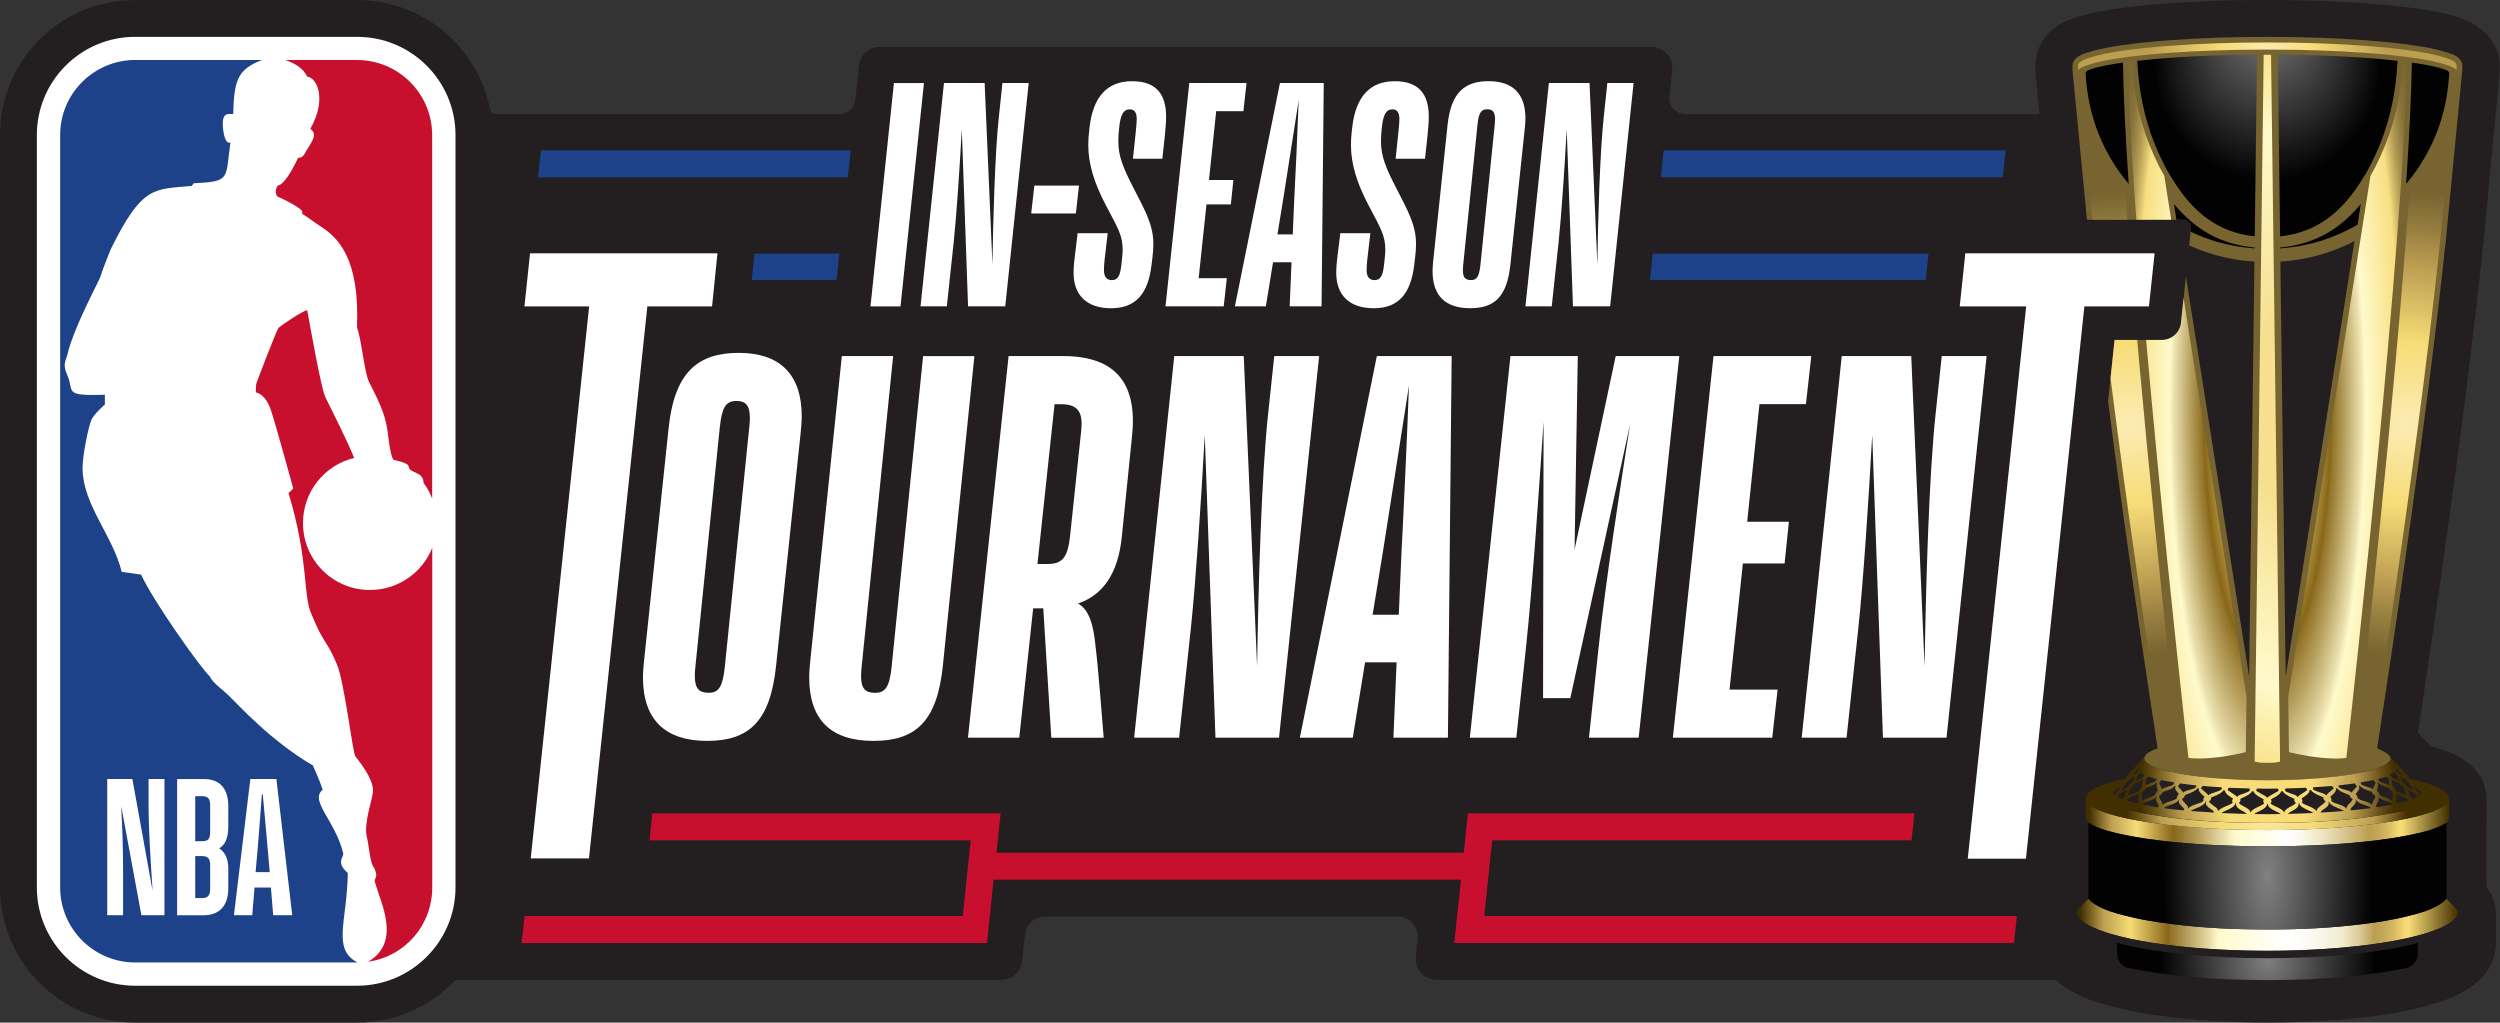 <?xml version="1.0" encoding="UTF-8"?>
<svg id="LOGOS" xmlns="http://www.w3.org/2000/svg" xmlns:xlink="http://www.w3.org/1999/xlink" viewBox="0 0 576 235.6">
  <rect x="0" y="0" width="576" height="235.6" fill="#333333" stroke="none"/>
  <defs>
    <style>
      .cls-1 {
        fill: url(#linear-gradient-2);
      }

      .cls-2 {
        fill: url(#radial-gradient-7);
      }

      .cls-3 {
        fill: url(#radial-gradient-10);
      }

      .cls-4 {
        fill: #fff;
      }

      .cls-5 {
        fill: #776430;
      }

      .cls-6 {
        fill: #c8102e;
      }

      .cls-7 {
        fill: url(#radial-gradient-16);
      }

      .cls-8 {
        fill: url(#radial-gradient-8);
      }

      .cls-9 {
        fill: url(#radial-gradient-5);
      }

      .cls-10 {
        fill: url(#radial-gradient-4);
      }

      .cls-11 {
        fill: #1d428a;
      }

      .cls-12 {
        fill: url(#radial-gradient-6);
      }

      .cls-13 {
        fill: url(#radial-gradient-12);
      }

      .cls-14 {
        fill: url(#radial-gradient);
      }

      .cls-15 {
        fill: url(#radial-gradient-13);
      }

      .cls-16 {
        fill: url(#radial-gradient-15);
      }

      .cls-17 {
        fill: url(#radial-gradient-2);
      }

      .cls-18, .cls-19 {
        fill: none;
      }

      .cls-20 {
        fill: url(#radial-gradient-3);
      }

      .cls-19 {
        clip-path: url(#clippath);
      }

      .cls-21 {
        fill: url(#radial-gradient-14);
      }

      .cls-22 {
        fill: url(#linear-gradient);
      }

      .cls-23 {
        fill: #231f20;
      }

      .cls-24 {
        fill: url(#radial-gradient-11);
      }

      .cls-25 {
        fill: url(#radial-gradient-9);
      }
    </style>
    <clipPath id="clippath">
      <path class="cls-18" d="m556.41,10.5l-.12-.02c-3.28-.49-6.84-.87-11.22-1.2-6.99-.52-14.34-.78-22.47-.79h-.52c-7.87,0-15.04.24-21.92.74-4.36.32-7.92.68-11.21,1.16-2.61.38-5.16.78-7.74,1.61l-.24.07c-1.06.32-2.8.85-3.4,2.26-.1.23-.16.53-.15.76v1.07s.03.07.03.11h-.02s1.25,12.98,1.78,18.42c.21,2.16.59,6.04.96,9.93.18,1.96.37,3.97.57,6h22.15c1.13,0,2.02.98,1.9,2.11l-.68,6.44-1.29,12.23-.31,2.95c-.24,2.26-2.14,3.97-4.42,3.97h-10.89l-1.54,14.56c3.95,30.64,8.58,61.41,11.25,78.69,0,.05.02.1.03.15,0,.05,0,.1.01.15l.08.54c-1.61.56-2.63,1.18-2.96,1.84l-.04.05h0s-2.05,2.31-2.05,2.31l-2.46,2.78c-5.64,1.25-9.02,2.82-9.02,4.54v4.46s.01.01.01.02c0,0,0,.01,0,.02,0,.12.02.24.05.35.09.34.28.63.53.89l.02,17.38-1.79,1.79s0,0,0,0c-.51.51-.97,1.05-.97,1.98l.02,6.53h0c0,1.45,1.29,2.48,2.26,3.13,2.24,1.5,4.68,2.25,7.2,2.95.82.23,1.66.45,2.54.65,1.23.29,2.52.55,3.89.8.16.03.32.06.49.09,1.41.25,2.91.48,4.52.7,1.78.24,3.58.45,5.42.63-1.84-.18-3.64-.39-5.42-.63,1.78.24,3.58.45,5.42.63,1.84.18,3.7.33,5.61.45,3.81.24,7.78.35,11.96.35.09,0,.17,0,.26,0-.09,0-.17,0-.26,0,.09,0,.17,0,.26,0,4.23,0,8.24-.13,12.09-.37-1.93.12-3.89.22-5.91.28,4.03-.12,7.87-.37,11.58-.74-1.85.18-3.74.34-5.67.46,3.85-.25,7.55-.61,11.14-1.11.71-.1,1.39-.2,2.05-.3-.08.01-.18.03-.26.04,2.09-.32,4-.66,5.77-1.04.9-.2,1.77-.4,2.62-.62.42-.11.84-.22,1.25-.34.63-.18,1.25-.36,1.87-.55.62-.19,1.23-.4,1.83-.64,1.21-.47,2.38-1.03,3.5-1.78.36-.24.77-.54,1.14-.89.25-.24.47-.5.66-.78.28-.43.46-.91.46-1.46v-6.62c-.01-.2-.03-.4-.1-.6h0c-.1-.29-.23-.53-.38-.74-.15-.21-.31-.39-.47-.54l-1.78-1.79.06-17.39s0-.02,0-.02c.08-.09.15-.18.22-.27.13-.19.23-.39.28-.62.03-.11.04-.23.04-.35,0,0-.04-4.27-.04-4.39,0-1.69-3.26-3.24-8.73-4.48l-5.3-5.43s.02.04.03.06c-.1-.1-.2-.19-.32-.29-.44-.43-1.18-.83-2.18-1.21,0-.01,0-.02.01-.03,4.34-28.1,13.83-91.78,17.29-133.14.18-1.89.34-3.54.46-4.71.53-5.36,1.74-17.96,1.78-18.38,0-.04.02-.07.02-.11v-1.08c0-2.11-3.31-3.5-11.09-4.64Z"/>
    </clipPath>
    <linearGradient id="linear-gradient" x1="480.57" y1="189.47" x2="564.25" y2="189.47" gradientUnits="userSpaceOnUse">
      <stop offset=".01" stop-color="#422f00"/>
      <stop offset=".07" stop-color="#bc9e51"/>
      <stop offset=".14" stop-color="#f7dc77"/>
      <stop offset=".24" stop-color="#886719"/>
      <stop offset=".26" stop-color="#94762b"/>
      <stop offset=".31" stop-color="#b59e5c"/>
      <stop offset=".38" stop-color="#e9deab"/>
      <stop offset=".41" stop-color="#fffacc"/>
      <stop offset=".55" stop-color="#fff"/>
      <stop offset=".57" stop-color="#fdfcf9"/>
      <stop offset=".6" stop-color="#f9f6ea"/>
      <stop offset=".63" stop-color="#f2ecd0"/>
      <stop offset=".64" stop-color="#f1e9c9"/>
      <stop offset=".66" stop-color="#ebe1bc"/>
      <stop offset=".7" stop-color="#dccb9a"/>
      <stop offset=".76" stop-color="#c4aa64"/>
      <stop offset=".78" stop-color="#bc9e51"/>
      <stop offset=".8" stop-color="#c2a555"/>
      <stop offset=".83" stop-color="#d5b861"/>
      <stop offset=".86" stop-color="#f3d874"/>
      <stop offset=".87" stop-color="#f7dc77"/>
      <stop offset="1" stop-color="#422f00"/>
    </linearGradient>
    <linearGradient id="linear-gradient-2" x1="478.47" y1="213.07" x2="566.34" y2="213.07" gradientUnits="userSpaceOnUse">
      <stop offset=".01" stop-color="#422f00"/>
      <stop offset=".07" stop-color="#bc9e51"/>
      <stop offset=".14" stop-color="#f7dc77"/>
      <stop offset=".24" stop-color="#886719"/>
      <stop offset=".25" stop-color="#94762b"/>
      <stop offset=".29" stop-color="#b59e5c"/>
      <stop offset=".35" stop-color="#e9deab"/>
      <stop offset=".37" stop-color="#fffacc"/>
      <stop offset=".55" stop-color="#fff"/>
      <stop offset=".59" stop-color="#fdfcf9"/>
      <stop offset=".64" stop-color="#f9f6ea"/>
      <stop offset=".69" stop-color="#f2ecd0"/>
      <stop offset=".7" stop-color="#f1e9c9"/>
      <stop offset=".71" stop-color="#ebe1bc"/>
      <stop offset=".74" stop-color="#dccb9a"/>
      <stop offset=".77" stop-color="#c4aa64"/>
      <stop offset=".78" stop-color="#bc9e51"/>
      <stop offset=".8" stop-color="#c2a555"/>
      <stop offset=".83" stop-color="#d5b861"/>
      <stop offset=".86" stop-color="#f3d874"/>
      <stop offset=".87" stop-color="#f7dc77"/>
      <stop offset="1" stop-color="#422f00"/>
    </linearGradient>
    <radialGradient id="radial-gradient" cx="522.8" cy="18.66" fx="522.8" fy="2.55" r="33.37" gradientUnits="userSpaceOnUse">
      <stop offset=".01" stop-color="#7f7f7f"/>
      <stop offset=".79" stop-color="#010201"/>
    </radialGradient>
    <radialGradient id="radial-gradient-2" cx="522.8" cy="18.66" fx="522.8" fy="2.55" r="33.37" xlink:href="#radial-gradient"/>
    <radialGradient id="radial-gradient-3" cx="522.8" cy="18.66" fx="522.8" fy="2.55" r="33.37" xlink:href="#radial-gradient"/>
    <radialGradient id="radial-gradient-4" cx="522.41" cy="221.53" fx="522.41" fy="221.53" r="24.7" gradientUnits="userSpaceOnUse">
      <stop offset="0" stop-color="#7f7f7f"/>
      <stop offset="1" stop-color="#010201"/>
    </radialGradient>
    <radialGradient id="radial-gradient-5" cx="660.01" cy="18.66" fx="660.01" fy="2.55" r="33.37" gradientTransform="translate(1182.02) rotate(-180) scale(1 -1)" xlink:href="#radial-gradient"/>
    <radialGradient id="radial-gradient-6" cx="660.01" cy="18.66" fx="660.01" fy="2.55" r="33.37" gradientTransform="translate(1182.02) rotate(-180) scale(1 -1)" xlink:href="#radial-gradient"/>
    <radialGradient id="radial-gradient-7" cx="660.01" cy="18.66" fx="660.01" fy="2.55" r="33.37" gradientTransform="translate(1182.02) rotate(-180) scale(1 -1)" xlink:href="#radial-gradient"/>
    <radialGradient id="radial-gradient-8" cx="522.41" cy="201.85" fx="522.41" fy="201.85" r="30.43" gradientTransform="translate(0 -322.96) scale(1 2.6)" xlink:href="#radial-gradient"/>
    <radialGradient id="radial-gradient-9" cx="522.41" cy="185.33" fx="522.41" fy="185.33" r="32.38" gradientUnits="userSpaceOnUse">
      <stop offset="0" stop-color="#fbecb4"/>
      <stop offset=".35" stop-color="#f7dc77"/>
      <stop offset=".77" stop-color="#bc9e51"/>
      <stop offset=".77" stop-color="#ba9c4f"/>
      <stop offset=".93" stop-color="#644d16"/>
      <stop offset="1" stop-color="#422f00"/>
    </radialGradient>
    <radialGradient id="radial-gradient-10" cx="522.41" cy="181.95" fx="522.41" fy="181.95" r="29.45" gradientTransform="translate(0 -40.56) scale(1 1.22)" gradientUnits="userSpaceOnUse">
      <stop offset=".35" stop-color="#f7dc77"/>
      <stop offset=".68" stop-color="#bc9e51"/>
      <stop offset=".69" stop-color="#ba9c4f"/>
      <stop offset=".9" stop-color="#644d16"/>
      <stop offset="1" stop-color="#422f00"/>
    </radialGradient>
    <radialGradient id="radial-gradient-11" cx="522.39" cy="94.48" fx="522.39" fy="94.48" r="61.14" gradientTransform="translate(0 -283.44) scale(1 4)" gradientUnits="userSpaceOnUse">
      <stop offset=".01" stop-color="#422f00"/>
      <stop offset=".07" stop-color="#bc9e51"/>
      <stop offset=".14" stop-color="#f7dc77"/>
      <stop offset=".24" stop-color="#886719"/>
      <stop offset=".25" stop-color="#94762b"/>
      <stop offset=".29" stop-color="#b59e5c"/>
      <stop offset=".35" stop-color="#e9deab"/>
      <stop offset=".37" stop-color="#fffacc"/>
      <stop offset=".5" stop-color="#f8df81"/>
      <stop offset=".52" stop-color="#d1ba69"/>
      <stop offset=".54" stop-color="#b19b54"/>
      <stop offset=".56" stop-color="#978344"/>
      <stop offset=".58" stop-color="#857139"/>
      <stop offset=".61" stop-color="#7a6732"/>
      <stop offset=".63" stop-color="#776430"/>
      <stop offset=".67" stop-color="#7c6832"/>
      <stop offset=".71" stop-color="#8b753a"/>
      <stop offset=".75" stop-color="#a58b46"/>
      <stop offset=".78" stop-color="#bc9e51"/>
      <stop offset=".8" stop-color="#c2a555"/>
      <stop offset=".83" stop-color="#d5b861"/>
      <stop offset=".86" stop-color="#f3d874"/>
      <stop offset=".87" stop-color="#f7dc77"/>
      <stop offset="1" stop-color="#422f00"/>
    </radialGradient>
    <radialGradient id="radial-gradient-12" cx="490.95" cy="97.6" fx="490.95" fy="97.6" r="53.55" gradientUnits="userSpaceOnUse">
      <stop offset="0" stop-color="#fbecb4"/>
      <stop offset=".35" stop-color="#f7dc77"/>
      <stop offset=".68" stop-color="#bc9e51"/>
      <stop offset=".83" stop-color="#988040"/>
      <stop offset="1" stop-color="#776430"/>
    </radialGradient>
    <radialGradient id="radial-gradient-13" cx="659.6" cy="94.48" fx="659.6" fy="94.48" r="61.14" gradientTransform="translate(1182.02 -283.44) rotate(-180) scale(1 -4)" xlink:href="#radial-gradient-11"/>
    <radialGradient id="radial-gradient-14" cx="628.15" cy="97.6" fx="628.15" fy="97.6" r="53.55" gradientTransform="translate(1182.02) rotate(-180) scale(1 -1)" xlink:href="#radial-gradient-12"/>
    <radialGradient id="radial-gradient-15" cx="525.5" cy="94.19" fx="525.5" fy="94.19" r="57.68" gradientTransform="translate(0 -188.37) scale(1 3)" gradientUnits="userSpaceOnUse">
      <stop offset=".12" stop-color="#f6e090"/>
      <stop offset=".37" stop-color="#fffacc"/>
      <stop offset=".5" stop-color="#f8df81"/>
      <stop offset=".52" stop-color="#f9e7a4"/>
      <stop offset=".54" stop-color="#fbf0c4"/>
      <stop offset=".56" stop-color="#fdf6de"/>
      <stop offset=".58" stop-color="#fefbf0"/>
      <stop offset=".6" stop-color="#fefefb"/>
      <stop offset=".62" stop-color="#fff"/>
      <stop offset=".64" stop-color="#fdfcf9"/>
      <stop offset=".67" stop-color="#f9f6ea"/>
      <stop offset=".69" stop-color="#f2ecd0"/>
      <stop offset=".7" stop-color="#f1e9c9"/>
      <stop offset=".74" stop-color="#f1e6bc"/>
      <stop offset=".81" stop-color="#f4e19a"/>
      <stop offset=".87" stop-color="#f7dc77"/>
      <stop offset=".98" stop-color="#776430"/>
    </radialGradient>
    <radialGradient id="radial-gradient-16" cx="522.41" cy="12.97" fx="522.41" fy="12.97" r="30.93" gradientUnits="userSpaceOnUse">
      <stop offset="0" stop-color="#fbecb4"/>
      <stop offset=".35" stop-color="#f7dc77"/>
      <stop offset=".88" stop-color="#bc9e51"/>
    </radialGradient>
  </defs>
  <path class="cls-23" d="m570.5,5.82c-1.3-.8-2.84-1.46-4.7-2.03-2.11-.64-4.77-1.19-8.15-1.69l-.11-.02c-1.33-.2-2.67-.38-4.11-.54-1.89-.22-3.87-.41-6.07-.59-.54-.04-1.1-.09-1.66-.13-.9-.07-1.81-.13-2.72-.19-5.5-.36-11.16-.56-17.3-.61-1.01,0-2.03-.01-3.06-.02h-.52s0,0,0,0c-3,0-5.96.04-8.79.11-.95.02-1.89.05-2.83.08-1.86.06-3.72.14-5.53.24-.91.05-1.81.1-2.71.16-.9.06-1.79.12-2.68.18-.56.04-1.11.08-1.65.13-.54.04-1.07.09-1.59.13-1.05.09-2.05.19-3.02.29-.98.1-1.93.21-2.84.32-.93.11-1.83.23-2.71.36-1.36.2-2.82.42-4.29.71-1.73.34-3.3.73-4.78,1.2l-.2.06c-1.5.46-5.1,1.55-7.52,4.95-.47.65-.86,1.35-1.17,2.09-.29.68-.49,1.36-.63,2.06-.14.72-.21,1.45-.2,2.17v.9c0,.32.02.65.05.98,0,0,.43,4.42.89,9.18h-81.62c-2.18,0-3.88-1.89-3.65-4.05l.64-6.13c.3-2.84-1.93-5.32-4.79-5.32h-177.8c-2.47,0-4.53,1.86-4.79,4.31l-.33,3.15-.5,4.75c-.2,1.87-1.77,3.29-3.65,3.29h-79.19c-.73,0-1.3-.57-1.35-1.28h0c-2.85-14.24-15.45-25-30.52-25H31.12C13.93,0,0,13.93,0,31.12v173.33c0,17.18,13.96,31.15,31.12,31.15h51.15c8.95,0,17.01-3.8,22.7-9.85h125.74c2.47,0,4.53-1.86,4.79-4.31l.35-3.29.29-2.76c.25-2.4,2.28-4.23,4.69-4.23h81.12c2.8,0,4.99,2.43,4.69,5.21l-.43,4.06c-.3,2.84,1.93,5.32,4.79,5.32h142.65c.64.61,1.39,1.22,2.26,1.8,1.55,1.03,3.24,1.9,5.17,2.64,1.54.59,3.06,1.04,4.47,1.43.93.26,1.9.51,2.88.74.26.06.52.12.78.17l.28.06.28.06c.26.06.51.11.78.17.71.15,1.44.29,2.2.43l.17.03.09.02h.08s.2.05.2.05c1.55.27,3.13.52,4.86.75.01,0,.04,0,.06,0,1.74.23,3.53.44,5.31.62,0,0,.01,0,.02,0l.33.03s0,0,0,0c0,0,.01,0,.02,0,1.91.19,3.89.34,5.88.47,2.97.19,6.09.3,9.27.35,1.05.02,2.11.02,3.19.02,0,0,.02,0,.03,0h.13s.02,0,.03,0h.11c3.29,0,6.51-.08,9.56-.22h.07s0,0,.01,0h.03s.02,0,.03,0h0s0,0,0,0h.08s0,0,.01,0h.07s0,0,0,0h0s0,0,.01,0c0,0,.06,0,.06,0,0,0,.01,0,.02,0h0s0,0,0,0c0,0,0,0,0,0,0,0,0,0,.01,0,.87-.04,1.73-.09,2.59-.15.05,0,.1,0,.15,0,.62-.04,1.23-.08,1.83-.13.01,0,.02,0,.03,0,.02,0,.04,0,.06,0,.01,0,.02,0,.03,0h.12c.23-.03.45-.04.68-.06.02,0,.04,0,.06,0,0,0,.01,0,.02,0h0s.02,0,.02,0c0,0,.06,0,.06,0,0,0,.02,0,.03,0,.98-.08,1.97-.17,2.94-.27h.09s.09-.02.09-.02h.09c.08-.02.15-.02.23-.03.66-.07,1.32-.14,1.97-.22,0,0,.02,0,.03,0h.06s0,0,0,0h.07s.01,0,.02,0c0,0,0,0,0,0,.02,0,.04,0,.05,0,0,0,.02,0,.03,0,0,0,.01,0,.02,0,0,0,0,0,0,0,0,0,0,0,0,0,0,0,0,0,0,0,0,0,0,0,0,0,0,0,0,0,0,0,0,0,.02,0,.03,0,0,0,0,0,.01,0,0,0,.01,0,.02,0,0,0,.01,0,.02,0,0,0,0,0,0,0,0,0,0,0,0,0,0,0,0,0,.01,0,0,0,0,0,0,0,0,0,0,0,0,0,0,0,.02,0,.02,0,0,0,0,0,0,0l.27-.03s.01,0,.02,0h.07s.03-.01.05-.01c0,0,0,0,.01,0h0s.02,0,.03,0c.82-.1,1.62-.2,2.43-.31l.38-.06.17-.03c.4-.06.8-.12,1.19-.17.05,0,.09-.01.14-.02h0s.08-.01.11-.02l.39-.06s.03,0,.04,0h.01s.02,0,.04,0l.34-.05h.07s.01-.01.02-.01l.1-.02.74-.12s.06,0,.09-.01l.11-.02h.07s.06-.02.1-.03h.05s.08-.02.12-.03h0s0,0,0,0c.05,0,.09-.02.14-.03l.22-.04h.08s.01-.02.02-.02c0,0,0,0,0,0,0,0,0,0,0,0,0,0,0,0,.01,0,.35-.06.68-.12,1.01-.18,0,0,0,0,0,0l.13-.02.1-.02s.05,0,.07-.01c.16-.03.32-.06.47-.09.56-.11,1.12-.22,1.67-.34,1-.22,1.99-.45,2.95-.7.48-.12.95-.25,1.42-.38.71-.2,1.42-.41,2.12-.63.85-.27,1.62-.54,2.35-.82,1.4-.54,2.66-1.14,3.84-1.83.45-.26.89-.54,1.32-.82.37-.25.7-.48,1.02-.73.45-.35.88-.71,1.27-1.09.74-.71,1.38-1.48,1.91-2.29.54-.83.97-1.72,1.27-2.64.37-1.11.55-2.26.56-3.42v-6.65c0-.13,0-.25-.01-.38-.02-.42-.06-.82-.12-1.21-.09-.59-.23-1.17-.42-1.72-.35-1.04-.86-2.03-1.51-2.94-.04-.06-.09-.11-.13-.17v-15.22c.01-.22.04-.43.04-.65,0-.03,0-.07,0-.1,0,0-.04-4.06-.04-4.35,0-2-.65-5.84-5.04-8.82-.59-.4-1.25-.78-1.95-1.14-.6-.3-1.25-.59-1.94-.86-1.14-.45-2.44-.88-3.89-1.27l-1.87-1.91-1.11-1.14c4.41-28.81,13.26-89.01,16.57-128.58.18-1.86.34-3.49.45-4.64.49-4.97,1.57-16.16,1.76-18.11.05-.36.08-.72.08-1.09v-1.08s.01-.09.01-.13c-.01-3.76-2.01-7.15-5.5-9.3Z"/>
  <g>
    <g>
      <g>
        <g>
          <g>
            <path class="cls-4" d="m48.39,155.9M82.31,8.49H31.12c-12.49,0-22.63,10.16-22.63,22.63v173.33c0,12.49,10.14,22.66,22.63,22.66h51.15c12.48,0,22.68-10.17,22.68-22.66V31.12c0-12.47-10.16-22.63-22.64-22.63"/>
            <path class="cls-6" d="m69.61,48.57l.05.74c1.56.91,2.35,1.65,3.92,2.66,4.18,2.63,9.32,7.3,8.67,23.39,1.17,3.51,1.69,10.41,2.77,12.62,2.17,4.31,3.63,7.12,4.26,11.19,0,0,.63,6.33,1.44,6.79,4.32.97,3.07,1.4,3.7,2.14.67.87,3.16.83,3.16,3.15.87,1.16,1.5,2.36,1.99,3.61V31.12c0-9.54-7.76-17.29-17.28-17.29h-16.54c2.66.94,4.16,2.06,5.03,3.83,2.14.18,4.68,4.97.72,12.04,1.75,1.17.39,2.91-.87,4.93-.37.65-.77,1.8-1.94,1.72-1.5,3.16-3.32,6.22-4.69,6.41-.42.51-.72,1.87-.09,2.51,2.01.9,4.47,2.14,5.68,3.29"/>
            <path class="cls-6" d="m99.59,126.21c-2.24,5.69-7.83,9.72-14.36,9.72-8.54,0-15.42-6.9-15.42-15.42,0-7.27,5-13.37,11.79-15-1.78-4.45-5.53-11.66-6.65-14.03-1.06-2.35-3.6-17.01-4.15-19.92-.12-.63-6.65,3.79-6.67,4.06-.38.37-4.9,12.17-5.09,12.8-.09.4-.1,1.98-.1,1.98,0,0,2.22.27,3.5,4.15,1.26,3.87,5.12,18,5.12,18,0,0-1.04,1.08-1.09,1.01,4.87,16.31,3.17,23.33,5.36,28.11,2.75,6.74,3.49,5.86,5.85,11.52,1.69,4.13,3.58,20.37,4.21,21.09,2.63,3.33,4.05,5.94,4.05,7.82s-2.23,7.48-1.42,10.74c.49,1.92.75,6.21,1.64,7.03,0,0,.82,1.61.42,2.33-.12.25-.35.62-.24.92,1.45,5.12,6.13,13.86-1.45,18.43h.16c8.28-1.28,14.54-8.38,14.54-17.1v-78.25Z"/>
            <path class="cls-11" d="m80.11,201.13c-2.78-2.48-.92-3.53-1.03-4.51-1.83-7.57-7.85-12.15-4.74-14.65-.77-2.5-2.33-5.64-2.27-5.63-9.37-5.38-17.35-14.12-18.71-15.41-1.64-1.79-4.44-3.58-4.97-5.03-2.25-2.07-13.3-17.74-15.87-23.51l-4.48-.63c-2.04-8.33-8.85-15.32-9.02-23.67-.06-3.16,1.43-9.92,1.99-11.27.55-1.37,3.15-3.62,3.15-3.62v-2.24c-9.78.28-6.97-.72-8.65-4.52-1.18-2.63-.34-3.21.09-5.04,1.31-5.39,5.67-13.7,7.48-17.48.55-1.91,2.44-6.5,2.44-6.5,7.29-14.84,10.01-13.75,18.67-14.59l.43-.61c8.68-.38,7.25-1.03,8.48-9.39-1.26.54-1.64-2.62-1.64-2.62-.69-4.76,1.31-3.86,2.27-3.95.2-7.82,1.01-10.28,6.65-12.44h-29.22c-9.56,0-17.3,7.75-17.3,17.3v173.32c0,9.56,7.74,17.31,17.3,17.31h51.18c-5.86-3.17-2.4-9.19-2.2-20.64Z"/>
            <path class="cls-4" d="m40.81,210.87v-31.38h6.09c3.52,0,5.7,1.89,5.7,6.29v4.66c0,2.85-.87,4.31-2.09,5.01,1.22.84,2.09,2.24,2.09,4.62v4.57c0,4.31-2.31,6.24-5.7,6.24h-6.09Zm4.17-13.63v9.67h1.61c1.44,0,1.83-.75,1.83-2.24v-5.32c0-1.54-.48-2.11-1.87-2.11h-1.57Zm0-13.8v10.37h1.57c1.48,0,1.87-.53,1.87-2.24v-6.02c0-1.45-.44-2.11-1.83-2.11h-1.61Zm17.44,21.05h-3.78l-.52,6.37h-4.22l3.78-31.38h6l3.65,31.38h-4.39l-.52-6.37Zm-1.87-21.49h-.22c-.26,3.78-.78,10.42-.96,12.53l-.48,5.41h3.26l-.48-5.41c-.17-2.15-.78-8.7-1.13-12.53m-32.18,27.86h-3.65v-31.38h5.79l4.65,25.71c-.39-6.15-.92-13.58-.92-19.91v-5.8h3.66v31.38h-5.31l-4.65-25.14c.3,5.8.43,10.42.43,15.25v9.89Z"/>
          </g>
          <polygon class="cls-4" points="452.81 58.37 451.52 70.6 466.83 70.6 453.37 197.84 466.78 197.84 480.24 70.6 495.12 70.6 496.42 58.37 452.81 58.37"/>
          <g>
            <path class="cls-4" d="m154.06,98.54c1.36-12.81,6.77-17.24,16.13-17.24s14.53,4.8,14.53,14.65c0,1.11-.12,2.46-.25,3.82l-5.67,53.69c-1.35,12.81-6.28,17.24-15.88,17.24s-14.78-4.8-14.78-14.65c0-1.23.12-2.46.25-3.82l5.67-53.69Zm6.03,57.26c0,2.83.99,3.82,3.2,3.82,2.34,0,3.2-1.48,3.69-5.79l5.54-54.31c.12-1.23.25-2.22.25-3.2,0-2.96-.99-3.94-3.08-3.94-2.46,0-3.33,1.48-3.82,5.79l-5.54,54.31c-.12,1.11-.25,2.34-.25,3.33Z"/>
            <path class="cls-4" d="m224.5,82.04l-7.27,71.42c-1.35,12.81-6.28,17.24-16.01,17.24s-14.78-4.8-14.78-14.65c0-1.23.12-2.46.25-3.82l7.27-70.19h11.82l-7.14,70.44c-.12,1.11-.25,2.34-.25,3.33,0,2.83.99,3.82,3.2,3.82,2.46,0,3.33-1.48,3.82-5.79l7.27-71.79h11.82Z"/>
            <path class="cls-4" d="m240.38,140.16h-2.34l-3.2,29.8h-11.82l9.36-87.92h12.56c12.56,0,17.12,6.77,15.88,18.47l-2.34,23.03c-.86,8.74-4.43,13.55-10.1,15.52,2.46,1.35,3.57,4.68,4.06,10.1.49,3.45,1.85,20.81,1.85,20.81h-12.07l-1.85-29.8Zm2.59-47.04l-3.94,36.82h2.46c3.57,0,4.56-1.97,5.05-6.4l2.59-24.5c.37-3.94-.62-5.91-4.68-5.91h-1.48Z"/>
            <path class="cls-4" d="m271.66,169.96h-10.35l9.24-87.92h16.01l3.08,71.55c.25-17.36.99-44.45,2.59-58.74l1.36-12.81h10.34l-9.24,87.92h-14.65l-2.46-69.7c-.86,15.64-2.1,33.99-3.2,44.45l-2.71,25.24Z"/>
            <path class="cls-4" d="m321.78,152.6h-7.27l-2.83,17.36h-12.19l17.73-87.92h17.24l-.86,87.92h-12.56l.74-17.36Zm-5.54-10.96h6.04l.62-14.28c.37-6.65,1.36-27.95,1.73-38.54l-6.04,38.54-2.34,14.28Z"/>
            <path class="cls-4" d="m349.36,169.96h-10.71l9.36-87.92h15.51l-.74,44.58,9.48-44.58h14.65l-9.36,87.92h-11.45l2.22-20.81c1.48-14.28,5.3-39.04,7.27-51.47l-13.79,63.17h-6.28l.12-63.66c-.86,12.68-2.46,37.07-4.06,52.09l-2.22,20.69Z"/>
            <path class="cls-4" d="m408.34,169.96h-22.91l9.36-87.92h22.53l-1.23,11.08h-10.71l-2.83,27.09h9.61l-.99,9.61h-9.61l-3.08,29.06h11.08l-1.23,11.08Z"/>
            <path class="cls-4" d="m425.45,169.96h-10.34l9.23-87.92h16.01l3.08,71.55c.25-17.36.99-44.45,2.59-58.74l1.36-12.81h10.34l-9.24,87.92h-14.65l-2.47-69.7c-.86,15.64-2.09,33.99-3.2,44.45l-2.71,25.24Z"/>
          </g>
          <polygon class="cls-4" points="122.28 197.78 135.7 197.78 149.15 70.6 164.06 70.6 165.3 58.37 122.12 58.37 120.83 70.6 135.74 70.6 122.28 197.78"/>
        </g>
        <polygon class="cls-6" points="341.97 211.05 343.8 193.61 440.42 193.61 441.07 187.41 338.21 187.41 337.26 196.47 229.59 196.47 230.54 187.41 150.29 187.41 149.64 193.61 223.65 193.61 221.82 211.05 120.87 211.05 120.17 217.26 227.4 217.26 228.93 202.67 336.61 202.67 335.08 217.26 464.03 217.26 464.69 211.05 341.97 211.05"/>
      </g>
      <g>
        <path class="cls-4" d="m212.88,19.14l-5.4,51.45h-6.92l5.4-51.45h6.92Z"/>
        <path class="cls-4" d="m218.14,70.58h-6.05l5.4-51.45h9.37l1.8,41.86c.14-10.16.58-26.01,1.51-34.37l.79-7.49h6.05l-5.4,51.45h-8.57l-1.44-40.78c-.5,9.15-1.23,19.89-1.87,26.01l-1.58,14.77Z"/>
        <path class="cls-4" d="m248.6,42.77l-.72,6.41h-10.29l.72-6.41h10.29Z"/>
        <path class="cls-4" d="m265.29,61.22c-.79,6.34-3.53,9.8-9.29,9.8s-8.65-3.17-8.65-8.14c0-1.23.14-2.88.29-3.89l.65-5.26h6.92l-.72,6.2c-.07.79-.14,1.44-.14,2.38,0,1.44.65,2.23,1.8,2.23,1.51,0,1.95-1.15,2.23-3.67l.14-1.37c.07-.65.14-1.22.14-1.87,0-3.39-1.01-4.9-3.96-10.52-2.6-4.97-3.96-9.37-3.96-13.69,0-1.15.07-2.02.14-2.67l.14-1.3c.79-7.28,4.18-10.74,9.8-10.74s7.85,3.03,7.85,8.21c0,1.22-.14,2.74-.29,4.32l-.58,5.33h-6.77l.65-6.2c.14-1.51.22-2.23.22-2.95,0-1.44-.5-2.23-1.58-2.23-1.51,0-2.16,1.3-2.45,4.11l-.07.65c-.07.72-.14,1.59-.14,2.67,0,3.31,1.08,6.05,3.6,10.88,2.67,5.19,4.47,8.43,4.47,12.68,0,1.08-.07,1.95-.22,3.24l-.22,1.8Z"/>
        <path class="cls-4" d="m281.93,70.58h-13.4l5.48-51.45h13.19l-.72,6.49h-6.27l-1.66,15.85h5.62l-.58,5.62h-5.62l-1.8,17.01h6.49l-.72,6.49Z"/>
        <path class="cls-4" d="m297.56,60.42h-4.25l-1.66,10.16h-7.13l10.38-51.45h10.09l-.5,51.45h-7.35l.43-10.16Zm-3.24-6.41h3.53l.36-8.36c.22-3.89.79-16.36,1.01-22.55l-3.53,22.55-1.37,8.36Z"/>
        <path class="cls-4" d="m325.81,61.22c-.79,6.34-3.53,9.8-9.29,9.8s-8.65-3.17-8.65-8.14c0-1.23.14-2.88.29-3.89l.65-5.26h6.92l-.72,6.2c-.07.79-.14,1.44-.14,2.38,0,1.44.65,2.23,1.8,2.23,1.51,0,1.95-1.15,2.23-3.67l.14-1.37c.07-.65.14-1.22.14-1.87,0-3.39-1.01-4.9-3.96-10.52-2.6-4.97-3.96-9.37-3.96-13.69,0-1.15.07-2.02.14-2.67l.14-1.3c.79-7.28,4.18-10.74,9.8-10.74s7.85,3.03,7.85,8.21c0,1.22-.14,2.74-.29,4.32l-.58,5.33h-6.77l.65-6.2c.14-1.51.22-2.23.22-2.95,0-1.44-.5-2.23-1.58-2.23-1.51,0-2.16,1.3-2.45,4.11l-.07.65c-.07.72-.14,1.59-.14,2.67,0,3.31,1.08,6.05,3.6,10.88,2.67,5.19,4.47,8.43,4.47,12.68,0,1.08-.07,1.95-.22,3.24l-.22,1.8Z"/>
        <path class="cls-4" d="m333.52,28.79c.79-7.49,3.96-10.09,9.44-10.09s8.5,2.81,8.5,8.57c0,.65-.07,1.44-.14,2.23l-3.32,31.42c-.79,7.49-3.67,10.09-9.29,10.09s-8.65-2.81-8.65-8.57c0-.72.07-1.44.14-2.23l3.32-31.42Zm3.53,33.51c0,1.66.58,2.23,1.87,2.23,1.37,0,1.87-.86,2.16-3.39l3.24-31.78c.07-.72.14-1.3.14-1.87,0-1.73-.58-2.31-1.8-2.31-1.44,0-1.95.86-2.23,3.39l-3.24,31.78c-.07.65-.14,1.37-.14,1.95Z"/>
        <path class="cls-4" d="m357.51,70.58h-6.05l5.4-51.45h9.37l1.8,41.86c.14-10.16.58-26.01,1.51-34.37l.79-7.49h6.05l-5.4,51.45h-8.57l-1.44-40.78c-.5,9.15-1.23,19.89-1.87,26.01l-1.58,14.77Z"/>
      </g>
      <g class="cls-19">
        <g>
          <path class="cls-23" d="m547.81,171.72s.02-.1.03-.15c3.76-24.31,11.38-75.34,15.57-115.15l.03.03s.15-1.56.37-3.87c.28-2.72.53-5.37.77-7.96.38-3.89.75-7.76.96-9.93.53-5.45,1.78-18.42,1.78-18.42h-.02s.02-.08.02-.12v-1.07c.02-.24-.04-.53-.14-.76-.6-1.41-2.33-1.94-3.4-2.26l-.24-.07c-2.59-.82-5.14-1.23-7.74-1.61-3.29-.48-6.86-.85-11.21-1.16-6.88-.5-14.06-.74-21.92-.74h-.25s0,0,0,0h-.25c-7.87,0-15.04.24-21.92.74-4.36.32-7.92.69-11.21,1.16-2.61.38-5.16.78-7.74,1.61l-.24.07c-1.06.32-2.8.85-3.4,2.26-.1.23-.16.53-.15.76v1.07s.03.07.03.11h-.02s1.25,12.98,1.78,18.42c.21,2.16.59,6.04.96,9.93.24,2.59.49,5.24.77,7.96.22,2.31.37,3.87.37,3.87l.03-.03c4.18,39.81,11.81,90.84,15.57,115.15,0,.05.02.1.03.15,0,.05,0,.1.01.15l.08.54c-1.73.6-2.78,1.28-3.01,1.99,0,.02-.03.04-.04.06h0c-.02.05-.03.1-.04.15,0,.03-.03.06-.03.09h0s0-.02,0-.04c0-.02.01-.04.02-.05,0-.01-.02-.03-.03-.04.01-.04.05-.07.07-.11.02-.06.02-.11.05-.17l-4.52,5.1c-.14.03-.29.06-.43.1-.44.1-.87.2-1.28.31-.22.06-.43.11-.64.17-.39.11-.77.21-1.13.32-.13.04-.28.08-.41.12-.45.14-.86.29-1.26.44-.11.04-.21.08-.32.12-.39.16-.76.31-1.09.47-.06.03-.11.06-.17.09-.32.16-.61.33-.87.49-.02.01-.05.03-.07.04-.26.18-.48.35-.67.54-.03.03-.07.07-.1.1-.17.18-.31.36-.4.54-.02.03-.03.06-.04.09-.09.19-.14.38-.14.58,0,0,0,0,0,0v4.46s.01.01.01.02c0,0,0,.01,0,.02,0,.12.02.24.05.35.06.23.18.44.33.63.05.03.1.06.15.09.02.02.05.03.07.04,0,0,0,0,0,0v17.52s0,0,0,0l-1.78,1.78s0,0,0,0c-.43.42-.8.88-.92,1.55,0,0,0,0,0,0h0q.07.3,0,0c-.02.14-.05.27-.05.43l.02,6.53c0,1.45,1.29,2.48,2.26,3.13,2.24,1.5,4.68,2.25,7.2,2.95.82.23,1.66.45,2.54.65,1.23.29,2.52.55,3.89.8.16.03.32.06.49.09,1.41.25,2.91.48,4.52.7,1.78.24,3.58.45,5.42.63,1.84.18,3.7.33,5.61.45,3.81.24,7.78.35,11.96.35.03,0,.06,0,.09,0h0s0,0,0,0c.03,0,.06,0,.09,0,4.18,0,8.15-.12,11.96-.35,1.91-.12,3.77-.27,5.61-.45,1.84-.18,3.64-.39,5.42-.63,1.61-.22,3.11-.45,4.52-.7.16-.03.33-.06.49-.09,1.37-.25,2.66-.51,3.89-.8.87-.21,1.72-.42,2.54-.65,2.52-.7,4.96-1.46,7.2-2.95.97-.65,2.25-1.67,2.26-3.13l.02-6.53c0-.16-.03-.29-.05-.43q-.07.3,0,0h0s0,0,0,0c-.12-.67-.49-1.13-.92-1.55,0,0,0,0,0,0l-1.78-1.78s0,0,0,0v-17.52s0,0,0,0c.02-.01.04-.03.06-.04.05-.03.1-.06.15-.09.14-.19.27-.4.33-.63.03-.11.05-.23.05-.35,0,0,0-.01,0-.02,0,0,0-.01,0-.02v-4.46s0,0,0,0c0-.19-.06-.39-.14-.58-.01-.03-.02-.06-.04-.09-.1-.18-.23-.36-.4-.54-.03-.03-.07-.07-.1-.1-.19-.18-.4-.36-.67-.54-.02-.01-.05-.03-.07-.04-.26-.17-.55-.33-.87-.49-.06-.03-.11-.06-.17-.09-.33-.16-.7-.32-1.09-.47-.1-.04-.21-.08-.32-.12-.39-.15-.81-.29-1.26-.44-.13-.04-.27-.08-.41-.12-.36-.11-.74-.22-1.13-.32-.21-.06-.42-.11-.64-.17-.41-.11-.84-.21-1.28-.31-.14-.03-.29-.06-.43-.1l-4.52-5.1c.03.06.03.11.05.17.02.04.06.07.07.11,0,.01-.02.03-.03.04,0,.02.01.04.02.05,0,.01,0,.02,0,.04h0s-.02-.06-.03-.09c0-.05-.03-.1-.04-.15h0s-.03-.04-.04-.07c-.24-.71-1.28-1.39-3.01-1.99l.08-.54s.01-.1.01-.15Zm-29.61-15.78l-15.85-100.38c5.48,2.79,10.95,4.3,17.07,4.72l-1.22,95.66Zm4.21,58.19h0s0,.01,0,.01h0,0Zm4.21-58.19l-1.22-95.66c6.12-.42,11.6-1.93,17.07-4.72l-15.85,100.38Z"/>
          <path class="cls-5" d="m567.32,16.17v-1.07c.02-.24-.04-.53-.14-.76-.6-1.41-2.33-1.94-3.4-2.26l-.24-.07c-2.59-.82-5.14-1.23-7.74-1.61-3.29-.48-6.86-.85-11.21-1.16-6.88-.5-14.06-.74-21.92-.74h-.25s0,0,0,0h-.25c-7.87,0-15.04.24-21.92.74-4.36.32-7.92.69-11.21,1.16-2.61.38-5.16.78-7.74,1.61l-.24.07c-1.06.32-2.8.85-3.4,2.26-.1.23-.16.53-.15.76v1.07s.03.07.03.11h-.02s1.25,12.98,1.78,18.42c.21,2.16.59,6.04.96,9.93.24,2.59.49,5.24.77,7.96.22,2.31.37,3.87.37,3.87l.03-.03c4.18,39.81,11.81,90.84,15.57,115.15,0,.05.02.1.03.15,0,.05,0,.1.01.15l.08.54c-1.73.6-2.78,1.28-3.01,1.99,0,.02-.03.04-.04.06h0c-.02.05-.03.1-.04.15,0,.03-.03.06-.03.09,0,1.05,1.78,2.02,4.84,2.82.32.08.68.16,1.02.24.76.18,1.56.35,2.44.5,1.28.23,2.69.44,4.2.62,1.51.18,3.12.34,4.81.47,3.39.26,7.12.4,11.03.4h0s.05,0,.07,0h0s0,0,0,0c.02,0,.05,0,.07,0h0c3.91,0,7.64-.14,11.03-.4,1.7-.13,3.31-.28,4.81-.47,1.51-.18,2.91-.39,4.2-.62.88-.16,1.68-.33,2.44-.5.35-.08.7-.16,1.02-.24,3.06-.81,4.84-1.78,4.84-2.82,0-.03-.02-.06-.03-.09,0-.05-.03-.1-.04-.15h0s-.03-.04-.04-.07c-.24-.71-1.28-1.39-3.01-1.99l.08-.54s.01-.1.01-.15c.01-.05.02-.1.03-.15,3.76-24.31,11.38-75.34,15.57-115.15l.03.03s.15-1.56.37-3.87c.28-2.72.53-5.37.77-7.96.38-3.89.75-7.76.96-9.93.53-5.45,1.78-18.42,1.78-18.42h-.02s.02-.08.02-.12Zm-49.12,139.77l-15.85-100.38c5.48,2.79,10.95,4.3,17.07,4.72l-1.22,95.66Zm7.2-95.66c6.12-.42,11.6-1.93,17.07-4.72l-15.85,100.38-1.22-95.66Z"/>
          <path class="cls-22" d="m564.25,183.93s0,0,0,0c0,4.03-18.72,7.3-41.83,7.32h0s0,0,0,0c-23.12-.01-41.83-3.28-41.83-7.32,0,0,0,0,0,0v4.46s.01.01.01.02c0,0,0,.01,0,.02,0,.12.02.24.05.35.06.23.18.44.33.63.05.03.1.06.15.09.37.24.74.45,1.04.6.58.29,1.16.54,1.75.76,1.18.44,2.39.77,3.65,1.07.63.15,1.28.28,1.94.42,3.18.66,6.67,1.17,10.97,1.61,6.79.69,13.95,1.03,21.88,1.03h.09s0,0,0,0h.08c7.93,0,15.08-.34,21.88-1.03,4.3-.44,7.79-.95,10.97-1.61.66-.14,1.31-.28,1.94-.42,1.27-.29,2.48-.62,3.65-1.07.59-.22,1.17-.47,1.75-.76.29-.14.67-.36,1.04-.6.05-.03.1-.06.15-.09.14-.19.27-.4.33-.63.03-.11.05-.23.05-.35,0,0,0-.01,0-.02,0,0,0-.01,0-.02v-4.46Z"/>
          <path class="cls-1" d="m566.34,210.4c-.12-.67-.49-1.13-.92-1.55,0,0,0,0,0,0l-1.78-1.78c-.41.53-1.03.97-1.6,1.31-.54.33-1.08.62-1.63.87-1.11.51-2.25.89-3.45,1.23-.6.17-1.21.33-1.84.49-2.35.6-4.88,1.1-7.81,1.53-.98.15-2,.28-3.07.42-3.42.42-6.93.73-10.6.94-3.59.2-7.32.29-11.24.28-3.92,0-7.66-.09-11.24-.28-3.67-.2-7.18-.52-10.6-.94-1.07-.13-2.09-.27-3.07-.42-2.93-.44-5.46-.93-7.81-1.53-.63-.16-1.24-.32-1.84-.49-1.2-.34-2.34-.72-3.45-1.23-.55-.25-1.1-.54-1.63-.87-.57-.35-1.18-.78-1.6-1.31l-1.78,1.78s0,0,0,0c-.43.42-.8.88-.92,1.55,0,0,0,0,0,0h0c.07.3.21.6.42.89.1.15.23.29.36.44.28.29.62.57,1.02.85.2.14.42.28.65.41.47.27.99.54,1.58.8.88.39,1.89.77,3.01,1.12,1.88.6,4.08,1.15,6.56,1.63.5.1,1,.19,1.52.29,1.48.27,3.05.51,4.7.74.15.02.29.04.44.06,2.2.29,4.54.55,6.98.75.7.06,1.41.12,2.13.17,4.53.33,9.4.51,14.47.52h0s.06,0,.09,0,.06,0,.09,0h0c5.07,0,9.94-.19,14.46-.52.72-.05,1.43-.11,2.13-.17,2.45-.21,4.78-.46,6.98-.75.15-.02.29-.04.44-.06,1.64-.22,3.21-.47,4.7-.74.52-.09,1.03-.19,1.52-.29,2.48-.49,4.69-1.04,6.56-1.63,1.13-.36,2.13-.73,3.01-1.12.59-.26,1.11-.53,1.58-.8.23-.14.45-.27.65-.41.4-.28.75-.56,1.02-.85.14-.14.26-.29.36-.44.21-.29.35-.59.42-.89h0s0,0,0,0Z"/>
          <g>
            <path class="cls-14" d="m482.4,27.72c.72,2.29,1.59,4.44,2.68,6.58l.05.09c1.44,2.81,3.12,5.36,5.14,7.78,0,0,0,0,0,0,0,0,0,0,0,0,.07.09.12.15.18.21-.73-10.86-1.21-20.48-1.32-27.95,0,0-.02,0-.03,0-2.42.35-5.15.74-7.73,1.65l-.18.06c-.05.02-.13.04-.19.07-.26.19-.46.41-.48.65.21,3.84.82,7.38,1.88,10.79,0,.02,0,.04,0,.06Z"/>
            <path class="cls-17" d="m519.46,57.03c-7.61-.73-13.56-3.93-18.58-10.04l.75,4.78c5.69,3.27,11.39,5,17.82,5.46v-.2Z"/>
            <path class="cls-20" d="m498.59,37.85s.02.05.01.07c.41.8.84,1.59,1.29,2.36.03.01.05.03.07.06,5.2,8.84,11.26,13.22,19.53,14.12l.53-41.86v-.02c-7.13.04-13.63.28-19.84.72-2.9.21-5.42.44-7.76.71.35,6.94,1.62,13.09,3.92,18.93.66,1.65,1.4,3.28,2.23,4.91Z"/>
            <path class="cls-23" d="m566.34,210.4c-.07.3-.21.6-.42.89-.1.15-.22.29-.36.44-.27.29-.62.57-1.02.85-.2.14-.42.28-.65.41-.47.27-.99.54-1.58.8-.88.39-1.88.77-3.01,1.12-1.87.6-4.07,1.15-6.55,1.63-.5.1-1,.19-1.52.29-1.48.27-3.05.51-4.69.74-.15.02-.29.04-.44.06-2.2.29-4.53.55-6.97.75-.7.06-1.41.12-2.13.17-4.57.33-9.49.52-14.61.52h0s0,0,0,0c-5.12,0-10.04-.19-14.61-.52-.72-.05-1.43-.11-2.13-.17-2.44-.21-4.77-.46-6.97-.75-.15-.02-.29-.04-.44-.06-1.64-.22-3.21-.47-4.69-.74-.52-.09-1.02-.19-1.52-.29-2.48-.49-4.68-1.04-6.55-1.63-1.12-.36-2.13-.73-3.01-1.12-.58-.26-1.11-.53-1.58-.8-.23-.14-.45-.27-.65-.41-.4-.28-.74-.56-1.02-.85-.14-.14-.26-.29-.36-.44-.21-.29-.35-.59-.42-.89-.02.14-.05.27-.05.43l.02,6.53c0,1.45,1.29,2.48,2.26,3.13,2.24,1.5,4.68,2.25,7.2,2.95.82.23,1.66.45,2.54.65,1.23.29,2.52.55,3.89.8.16.03.32.06.49.09,1.41.25,2.91.48,4.52.7,1.78.24,3.58.45,5.42.63,1.84.18,3.7.33,5.61.45,3.81.24,7.78.35,11.96.35.03,0,.06,0,.09,0h0s0,0,0,0c.03,0,.06,0,.09,0,4.18,0,8.15-.12,11.96-.35,1.91-.12,3.77-.27,5.61-.45,1.84-.18,3.64-.39,5.42-.63,1.61-.22,3.11-.45,4.52-.7.16-.03.33-.06.49-.09,1.37-.25,2.66-.51,3.89-.8.87-.21,1.72-.42,2.54-.65,2.52-.7,4.96-1.46,7.2-2.95.97-.65,2.25-1.67,2.26-3.13l.02-6.53c0-.16-.03-.29-.05-.43Z"/>
            <path class="cls-10" d="m522.41,220.78h0s0,0,0,0c-14.1,0-26.62-1.39-34.66-3.54v2.34c0,1.67,1.1,3.14,2.65,3.46,0,0,.02,0,.03,0,8.6,1.78,19.95,2.77,31.99,2.78h0s0,0,0,0c12.04,0,23.39-.99,31.99-2.78,0,0,.02,0,.03,0,1.55-.32,2.65-1.79,2.65-3.46v-2.34c-8.05,2.14-20.56,3.53-34.66,3.54Z"/>
            <path class="cls-9" d="m562.42,27.72c-.72,2.29-1.59,4.44-2.68,6.58l-.05.09c-1.44,2.81-3.12,5.36-5.14,7.78,0,0,0,0,0,0,0,0,0,0,0,0-.07.09-.12.15-.18.21.73-10.86,1.21-20.48,1.32-27.95,0,0,.02,0,.03,0,2.42.35,5.15.74,7.73,1.65l.18.06c.05.02.13.04.19.07.26.19.46.41.48.65-.21,3.84-.82,7.38-1.88,10.79,0,.02,0,.04,0,.06Z"/>
            <path class="cls-12" d="m525.35,57.03c7.61-.73,13.56-3.93,18.58-10.04l-.75,4.78c-5.69,3.27-11.39,5-17.82,5.46v-.2Z"/>
            <path class="cls-2" d="m546.23,37.85s-.02.05-.01.07c-.41.8-.84,1.59-1.29,2.36-.03.01-.05.03-.07.06-5.2,8.84-11.26,13.22-19.53,14.12l-.53-41.86v-.02c7.13.04,13.63.28,19.84.72,2.9.21,5.42.44,7.76.71-.35,6.94-1.62,13.09-3.92,18.93-.66,1.65-1.4,3.28-2.23,4.91Z"/>
            <path class="cls-8" d="m562.68,190.11c-.58.29-1.16.53-1.75.76-1.18.44-2.39.77-3.65,1.07-.63.15-1.28.28-1.94.42-3.18.66-6.67,1.17-10.97,1.61-6.79.69-13.95,1.03-21.88,1.03-.03,0-.05,0-.08,0h0s0,0,0,0c-.03,0-.05,0-.08,0-7.93,0-15.08-.34-21.88-1.03-4.3-.44-7.79-.95-10.97-1.61-.66-.14-1.31-.28-1.94-.42-1.27-.29-2.48-.62-3.65-1.07-.59-.22-1.17-.47-1.75-.76-.27-.14-.62-.33-.97-.56v17.53c.41.53,1.02.96,1.59,1.31.54.33,1.08.62,1.63.87,1.1.51,2.24.89,3.44,1.23.6.17,1.21.33,1.84.49,2.34.6,4.87,1.1,7.8,1.53.97.15,1.99.28,3.06.42,3.41.42,6.92.73,10.58.94,3.6.2,7.36.29,11.31.29h0s0,0,0,0c3.95,0,7.7-.08,11.31-.29,3.66-.2,7.17-.52,10.58-.94,1.07-.13,2.09-.27,3.06-.42,2.92-.44,5.45-.93,7.8-1.53.63-.16,1.24-.32,1.84-.49,1.2-.34,2.34-.72,3.44-1.23.55-.25,1.09-.54,1.63-.87.57-.35,1.18-.78,1.59-1.31v-17.52c-.35.23-.7.43-.98.56Z"/>
          </g>
          <path class="cls-25" d="m564.1,183.36s-.02-.06-.04-.09c-.1-.18-.23-.36-.4-.54-.03-.03-.07-.07-.1-.1-.19-.18-.4-.36-.67-.54-.02-.01-.05-.03-.07-.04-.26-.17-.55-.33-.87-.49-.06-.03-.11-.06-.17-.09-.33-.16-.7-.32-1.09-.47-.1-.04-.21-.08-.32-.12-.39-.15-.81-.29-1.26-.44-.13-.04-.27-.08-.41-.12-.36-.11-.74-.22-1.13-.32-.21-.06-.42-.11-.64-.17-.41-.11-.84-.21-1.28-.31-.14-.03-.29-.06-.43-.1l.43.48s4.95,1.85,4.95,2.92c0,1.72-1.87,2.9-5.21,3.62-3.35.72-12.74,3.17-32.28,3.17-.24,0-.46,0-.7,0h0s0,0,0,0c-.24,0-.46,0-.7,0-19.54,0-28.93-2.44-32.28-3.17-3.35-.72-5.22-1.91-5.21-3.62,0-1.07,4.95-2.92,4.95-2.92l.43-.48c-.14.03-.29.06-.43.1-.44.1-.87.2-1.28.31-.22.06-.43.11-.64.17-.39.11-.77.21-1.13.32-.13.04-.28.08-.41.12-.45.14-.86.29-1.26.44-.11.04-.21.08-.32.12-.39.16-.76.31-1.09.47-.06.03-.11.06-.17.09-.32.16-.61.33-.87.49-.02.01-.05.03-.07.04-.26.18-.48.35-.67.54-.03.03-.07.07-.1.1-.17.18-.31.36-.4.54-.02.03-.03.06-.04.09-.09.19-.14.38-.14.58,0,4.03,18.72,7.3,41.83,7.32h0s0,0,0,0c23.12-.01,41.83-3.28,41.83-7.32,0-.19-.06-.39-.14-.58Z"/>
          <path class="cls-3" d="m555.66,179.88l-.43-.48-4.52-5.1c.03.06.03.11.05.17.02.04.06.07.07.11,0,.01-.02.03-.03.04,0,.02.01.04.02.05,0,.01,0,.02,0,.04h0c0,1.05-1.78,2.02-4.84,2.82-.32.08-.68.16-1.02.24-.76.18-1.56.35-2.44.5-1.28.23-2.69.44-4.2.62-1.51.18-3.12.34-4.81.47-3.39.26-7.12.4-11.03.4h0s-.05,0-.07,0h0s0,0,0,0c-.02,0-.05,0-.07,0h0c-3.91,0-7.64-.14-11.03-.4-1.7-.13-3.31-.28-4.81-.47-1.51-.18-2.91-.39-4.2-.62-.88-.16-1.68-.33-2.44-.5-.35-.08-.7-.16-1.02-.24-3.06-.81-4.84-1.78-4.84-2.82h0s0-.02,0-.04c0-.02.01-.04.02-.05,0-.01-.02-.03-.03-.04.01-.04.05-.07.07-.11.02-.06.02-.11.05-.17l-4.52,5.1-.43.48s-4.95,1.85-4.95,2.92c0,1.72,1.87,2.9,5.21,3.62,3.35.72,12.74,3.17,32.28,3.17.24,0,.46,0,.7,0h0s0,0,0,0c.24,0,.46,0,.7,0,19.54,0,28.93-2.44,32.28-3.17,3.35-.72,5.22-1.91,5.21-3.62,0-1.07-4.95-2.92-4.95-2.92Zm-2.11-.64c.21.12.42.24.62.37,0,0,.02,0,.02,0,.08.11.17.2.26.27.03.03.07.06.1.09.03.03.05.06.08.09.04.05.08.1.13.15.05.04.11.08.19.09,0,0,.02,0,.02,0,0,.02.02.04.03.06.29.34.53.74.77,1.12.09.15.19.3.29.45.04.06.07.11.11.17-.21-.12-.43-.23-.64-.33-.41-.2-.8-.39-1.14-.67,0-.01,0-.02,0-.04-.01-.22-.44-.59-.79-.79,0-.02,0-.04-.01-.06-.03-.07-.07-.14-.1-.22s-.07-.14-.1-.22c-.05-.11-.12-.22-.17-.34-.09-.19-.18-.37-.28-.56-.02-.03-.03-.07-.05-.1h0s0,0,0,0c.07.05.14.09.22.13.15.1.31.19.46.28Zm-1.55-1.74l.25-.31c.08.08.16.15.25.22,0,0,0,0,0,0,0,0,.01.02.02.03,0,0,0,.02.02.03.29.3.55.65.8.98.05.06.1.13.15.2h0s0,0,0,0c-.04-.02-.08-.04-.12-.06-.02,0-.04-.02-.06-.03-.11-.06-.21-.12-.31-.18-.15-.08-.31-.16-.44-.26-.03-.12-.12-.24-.22-.34-.05-.05-.11-.1-.17-.15s-.12-.09-.17-.13h0s0,0,0,0Zm-.82.76c.16-.1.31-.21.43-.32.08.09.16.18.27.27.02.02.05.06.08.09.06.08.13.17.22.21.07.09.11.2.16.3.02.04.04.07.06.11.06.14.12.29.17.45.06.17.12.33.19.5-.25-.13-.5-.23-.75-.33-.18-.07-.36-.14-.53-.21-.17-.08-.33-.17-.49-.28,0-.09-.05-.18-.11-.26-.06-.08-.15-.16-.25-.24h0,0s.03-.02.04-.02c.18-.09.35-.18.51-.28Zm-.7,2.68h0c-.09-.06-.19-.09-.29-.14-.29-.14-.59-.25-.88-.34-.06-.02-.11-.04-.16-.05-.37-.12-.73-.24-1.05-.47,0-.13-.07-.27-.22-.43.73-.19,1.4-.39,1.99-.61.18.25.35.42.5.51.15.28.13.57.1.87,0,.1-.02.21-.02.33s0,.23.03.34Zm-11.68.01h0c.5-.05,1.04-.11,1.6-.18.7-.08,1.43-.17,2.18-.28.09.23.2.44.42.54h0c0,.25-.15.39-.33.57-.08.07-.16.15-.23.24-.02.02-.04.04-.06.07-.04.04-.08.09-.12.13-.08.08-.16.16-.23.26-.07.1-.12.21-.14.35-.12-.1-.25-.19-.37-.27-.39-.22-.8-.32-1.22-.42-.54-.13-1.05-.25-1.47-.64,0,0,0,0,0,0h0s.03-.1.03-.16c0-.06-.01-.13-.04-.21h0Zm-5.92.84s0-.03,0-.05c.05-.1.07-.22.04-.34h0c1.47-.09,2.91-.19,4.32-.31.03,0,.07,0,.1,0,.06.2.18.36.34.46-.03.12-.1.2-.23.3-.04.03-.07.06-.11.1-.16.16-.34.3-.51.45l-.08.06c-.06.05-.12.1-.19.16-.21.18-.45.41-.56.65h0s0,0,0,0c-.08-.09-.17-.16-.26-.22-.18-.12-.37-.21-.56-.27-.1-.03-.19-.06-.29-.09-.14-.04-.28-.09-.42-.14-.16-.06-.32-.11-.48-.17-.41-.13-.81-.26-1.13-.59h0Zm-6.45.3s.04-.04.05-.06c0-.01,0-.04,0-.05.04-.1.07-.2.04-.32h0c1.59-.03,3.14-.09,4.66-.16.05,0,.11,0,.17,0h0c.01.09.04.18.09.25.04.08.1.14.17.2-.02.04-.05.06-.07.1-.06.08-.14.14-.25.21-.05.03-.1.06-.15.1-.21.15-.43.29-.64.42l-.04.03-.04.03c-.21.13-.42.27-.6.4-.18.14-.32.28-.41.42h0c-.07-.1-.15-.18-.23-.25-.08-.07-.17-.13-.26-.17-.18-.1-.38-.16-.57-.22-.14-.05-.29-.09-.43-.15-.16-.07-.32-.12-.47-.18-.38-.13-.74-.25-1.01-.58h0s0,0,0,0Zm-6.63.07s.02-.01.02-.02c.1-.11.14-.27.13-.45.81,0,1.63.02,2.46.02h0s0,0,0,0h0c.83,0,1.65,0,2.46-.02-.01.18.03.33.13.45,0,0,.01.01.02.02h0,0c-.08.07-.21.15-.36.24-.18.11-.38.22-.58.33-.05.03-.1.05-.14.08-.37.2-.68.37-.94.53-.13.08-.24.16-.34.23-.1.07-.17.14-.24.21,0,0-.01,0-.02,0h0s0,0,0,0c0,0-.01,0-.02,0-.06-.07-.14-.14-.24-.21-.1-.07-.21-.15-.34-.23-.26-.16-.57-.33-.94-.53-.05-.02-.09-.05-.14-.08-.2-.11-.4-.22-.58-.33-.15-.09-.28-.18-.36-.24h0s0,0,0,0Zm-6.42-.41c.04-.08.07-.16.09-.25h0c.05,0,.11,0,.17,0,1.52.07,3.06.13,4.66.16h0s0,0,0,0c-.02.12,0,.22.04.32,0,.02,0,.04,0,.05.01.02.03.04.05.06h0,0c-.28.32-.64.45-1.01.58-.16.05-.32.11-.47.18-.14.06-.28.11-.43.15-.19.06-.39.12-.57.22-.09.05-.18.11-.26.17-.08.07-.16.15-.23.25h0c-.09-.14-.24-.28-.41-.42-.18-.14-.38-.27-.6-.4l-.04-.03-.04-.03c-.22-.14-.43-.28-.64-.42-.05-.03-.1-.07-.15-.1-.1-.06-.18-.13-.25-.21-.03-.03-.06-.06-.07-.1.07-.06.13-.12.17-.2Zm-5.91-.66s.07,0,.1,0c1.42.12,2.86.23,4.32.31h0s0,0,0,0c-.03.12,0,.23.04.34,0,.01,0,.03,0,.05h0c-.32.33-.71.46-1.13.59-.16.05-.32.1-.48.17-.14.06-.28.1-.42.14-.1.03-.19.06-.29.09-.19.07-.38.15-.56.27-.09.06-.17.13-.26.22h0s0,0,0,0c-.11-.24-.35-.47-.56-.65-.07-.06-.14-.11-.19-.16l-.08-.06c-.17-.15-.35-.29-.51-.45-.04-.03-.07-.07-.11-.1-.13-.11-.2-.18-.23-.3.16-.11.28-.26.34-.46Zm-5.65-.05c.21-.11.33-.32.42-.54.75.11,1.48.2,2.18.28.56.07,1.11.13,1.6.18h0s0,0,0,0c-.03.08-.04.15-.04.21,0,.06.01.12.03.16h0s0,0,0,0c-.42.38-.93.5-1.47.64-.41.1-.83.2-1.22.42-.13.07-.25.16-.37.27-.02-.13-.08-.25-.14-.35-.07-.1-.15-.18-.23-.26-.04-.04-.08-.09-.12-.13-.02-.02-.04-.04-.06-.07-.07-.09-.15-.17-.23-.24-.18-.17-.33-.32-.33-.57h0Zm-7.47-.77c-.02-.31-.04-.59.1-.87.16-.08.33-.25.5-.51.58.22,1.26.43,1.99.61-.15.16-.22.3-.22.43-.32.22-.68.35-1.05.47-.05.02-.1.04-.16.05-.3.09-.59.2-.88.34-.1.05-.2.08-.29.14h0c.02-.12.03-.23.03-.34s0-.22-.02-.33Zm-1.41-2.06c.11-.1.19-.19.27-.27.12.11.26.22.43.32.15.1.32.19.51.28.01,0,.03.02.04.02h0s0,0,0,0c-.1.08-.18.16-.25.24-.06.08-.11.17-.11.26-.15.11-.32.2-.49.28-.17.08-.35.15-.53.21-.25.1-.51.2-.75.33.07-.17.13-.33.19-.5.05-.15.11-.3.17-.45.02-.04.04-.07.06-.11.05-.1.1-.2.16-.3.09-.04.16-.14.22-.21.03-.04.05-.07.08-.09Zm-1.61.44c.05-.07.1-.13.15-.2.25-.33.51-.68.8-.98,0,0,.01-.02.02-.03,0,0,.01-.02.02-.03,0,0,0,0,0,0,.09-.07.17-.15.25-.22l.25.31h0,0c-.05.04-.11.08-.17.13s-.12.1-.17.15c-.11.11-.19.22-.22.34-.14.1-.29.18-.44.26-.11.06-.2.13-.31.18-.02,0-.04.02-.06.03-.04.02-.08.04-.12.06,0,0,0,0,0,0h0Zm-1.51,1.73s.03-.04.03-.06c0,0,.02,0,.02,0,.08,0,.14-.04.19-.09.05-.04.09-.1.13-.15.02-.03.05-.07.08-.09.03-.03.07-.06.1-.09.09-.08.18-.17.26-.27,0,0,.02,0,.02,0,.2-.13.41-.26.62-.37.15-.09.31-.19.46-.28.07-.04.14-.08.22-.13h0s0,0,0,0c-.02.03-.03.07-.05.1-.11.18-.2.37-.28.56-.05.11-.12.22-.17.34-.03.07-.07.14-.1.22s-.06.14-.1.22c0,.02-.01.04-.01.06-.35.19-.78.57-.79.79,0,.01,0,.02,0,.04-.35.28-.73.47-1.14.67-.21.1-.43.21-.64.33.04-.06.07-.11.11-.17.1-.15.2-.3.29-.45.23-.38.47-.78.77-1.12Zm-2.66,2.71s-.09-.07-.14-.11c0,0,0,0,0,0s0,0,0,0c-.05-.05-.09-.11-.1-.19-.01-.08-.01-.16,0-.24.02,0,.05,0,.07-.02.26-.2.46-.4.63-.61.02,0,.03-.02.05-.03.27-.24.58-.44.88-.64.07-.05.15-.1.23-.15-.11.17-.23.33-.34.5-.08.13-.18.25-.27.38-.15.22-.29.44-.46.64-.13.06-.31.2-.56.48Zm2.54-.13c-.03.14-.06.28-.1.41-.04.13-.09.26-.17.38-.09.03-.17.09-.24.15-.07.06-.13.13-.19.19h0s0,0,0,0c-.49-.2-.91-.4-1.27-.62h0c.08-.08.16-.16.23-.24.02-.02.04-.05.06-.07.03-.03.05-.06.08-.09,0,0,0-.01.01-.02h0c.17-.14.35-.26.54-.37s.38-.21.59-.32c.29-.15.58-.3.86-.48-.11.17-.19.35-.26.54-.06.17-.1.35-.14.52Zm2.96,1.05s0,.03,0,.05c.03.14.05.28.06.42s-.02.27-.08.42c-.06.03-.11.07-.17.11-.06.04-.12.06-.17.11h0c-.88-.21-1.67-.43-2.36-.67.06-.09.11-.17.14-.24,0,0,0,0,0,0,.39-.3.83-.49,1.3-.68.47-.2.96-.4,1.39-.74h0s0,0,0,0c-.1.21-.17.46-.17.77,0,.16.03.31.06.46Zm.68-2.61c-.11.1-.21.21-.3.33-.02.02-.04.04-.06.07-.05.05-.1.11-.14.17-.03.06-.05.12-.04.19-.2.16-.41.28-.64.38s-.46.2-.7.29c-.41.16-.82.32-1.2.57,0,0,0,0,0,0,0,0,0,0,0,0,.12-.27.19-.56.26-.84.05-.2.1-.4.16-.59.07-.19.15-.37.27-.54.02-.03.03-.07.02-.11.14-.03.26-.1.39-.22.04-.04.09-.07.14-.1.03-.02.05-.04.08-.06.1-.07.2-.16.24-.32.22-.12.46-.23.68-.33.47-.21.94-.42,1.37-.78-.23.41-.27.84-.31,1.26-.01.16-.03.31-.05.47-.05.04-.09.08-.14.12l-.05.04Zm.21,2.57c-.01-.15-.03-.3-.05-.44-.06-.38-.12-.75.06-1.1.01-.02.02-.04.02-.07.06-.01.11-.03.17-.06.06-.03.11-.07.17-.12l.05-.05c.06-.05.14-.13.22-.22.08-.09.15-.19.18-.3.26-.13.55-.24.82-.34.46-.17.93-.35,1.35-.66.14-.1.28-.22.41-.36.02,0,.04.01.06.02-.28.53-.12,1,.02,1.42.05.17.1.32.13.48-.03.02-.05.04-.08.07-.12.11-.23.24-.32.39-.01.02-.03.04-.04.06-.08.12-.18.26-.13.4-.44.35-.94.52-1.48.69-.27.09-.55.18-.82.3-.27.12-.53.26-.78.46h0c.02-.09.02-.17.02-.26s.03-.18.02-.26c0-.02,0-.03,0-.05Zm3.78,1.85c-.1.05-.19.11-.26.18,0,0,0,0,0,0-1.26-.19-2.43-.39-3.48-.61.02-.04.02-.08.03-.11,0,0,0-.02,0-.03.2-.16.43-.28.66-.39.23-.1.48-.19.73-.27.32-.11.65-.22.96-.38.31-.16.6-.36.87-.65h0s0,0,0,0c-.07.17-.11.33-.11.5,0,.17.04.35.11.54.06.16.15.3.24.44.16.25.3.46.25.78h0Zm.21-5.63c.05-.03.09-.08.14-.12.12-.11.24-.23.31-.34.95.21,1.95.39,2.96.55h0c-.04.06-.07.12-.09.19s-.03.14-.02.21c-.21.16-.43.28-.66.37-.23.09-.48.16-.73.22-.48.13-.97.26-1.41.58,0-.15-.03-.29-.09-.43-.05-.13-.13-.25-.2-.37-.02-.04-.04-.07-.06-.1-.05-.08-.09-.17-.12-.25-.01-.03-.02-.06-.03-.1-.03-.13-.04-.26.02-.41Zm.68,5.32c.02-.11.02-.22,0-.32-.01-.1-.04-.2-.08-.29-.06-.15-.15-.29-.24-.43-.02-.03-.04-.06-.06-.09-.09-.13-.16-.26-.23-.38-.06-.13-.11-.25-.12-.39,0-.09,0-.19.03-.29,0,0,0,0,0-.01.1-.03.2-.08.3-.17.16-.14.44-.39.46-.65.28-.13.58-.23.87-.33.68-.22,1.39-.45,1.93-1.14.04.02.09.04.14.05,0,0,.01,0,.02,0,0,0,0,0,0,0-.2.49-.04.86.18,1.17.08.1.16.2.24.3.13.15.25.29.33.45-.13.12-.24.25-.32.44l-.02.04c-.03.07-.07.14-.09.22-.02.08-.02.15.02.22h0c-.11.1-.23.18-.35.25-.24.14-.51.24-.78.33-.14.04-.28.08-.42.12-.48.14-.97.28-1.42.57-.15.1-.29.21-.42.35h0s0,0,0,0Zm4.85,1.21c-.8-.08-1.58-.16-2.33-.24-.75-.08-1.47-.17-2.17-.26h0s0,0,0,0c0-.02,0-.04,0-.07,0,0,0,0,0,0,.38-.31.81-.46,1.27-.62.19-.07.39-.13.58-.21h.04s.09-.05.09-.05c.62-.25,1.2-.5,1.58-1.19,0,0,0,0,.01,0-.2.38-.18.69-.05.95.12.26.35.48.56.69.14.14.28.27.39.42.11.14.18.29.2.47-.06.03-.12.07-.16.11Zm.9.08s0,0,0,0c0,0,.02,0,.02-.01,0,0,.01,0,.02.01h0s-.02,0-.04,0Zm.47-.77c-.1.09-.2.19-.29.3.01-.12,0-.22-.03-.32-.04-.17-.14-.32-.25-.46-.08-.1-.17-.2-.26-.3l-.08-.09c-.67-.7-.78-.99-.79-1.09h0,0c.07-.03.15-.06.22-.12.13-.11.33-.31.41-.53.03-.07.04-.15.04-.22.16-.08.38-.16.64-.26.4-.15.87-.34,1.29-.56.21-.11.41-.23.58-.36.17-.13.31-.27.41-.42h0s.1.02.15.03c.04,0,.08.03.12.03-.03.16-.01.32.04.47.1.3.33.57.58.81.12.12.25.23.37.33.13.11.25.22.34.31-.11.12-.19.25-.25.44-.02.08-.05.16-.05.25,0,.09,0,.17.06.24-.18.18-.39.3-.6.4-.21.1-.44.17-.67.24-.18.06-.38.12-.56.19-.11.04-.21.08-.32.12-.12.05-.25.09-.37.14s-.24.11-.36.17-.23.14-.34.23c0,0,0,0-.01.01Zm5.67,1.15s-.02.02-.03.02c-.01,0-.02.02-.03.02-1.75-.1-3.55-.22-5.33-.36,0,0,0,0,0,0,.06-.05.14-.1.22-.15.17-.1.39-.2.62-.3.12-.05.24-.1.36-.15.35-.14.72-.3,1.06-.48.56-.29,1.06-.63,1.25-1.11,0,0,.01,0,.02,0,.02,0,.04,0,.05,0-.18.52.03.87.33,1.17.1.1.21.2.32.29.14.12.3.21.45.3.16.09.3.18.42.29.12.11.22.25.28.43h0Zm.92-.25c0-.28-.09-.48-.23-.65-.11-.13-.25-.24-.39-.34-.04-.03-.07-.05-.11-.08-.08-.05-.15-.11-.23-.16l-.03-.02c-.21-.16-.38-.29-.52-.41-.21-.18-.33-.3-.43-.4-.07-.08-.12-.14-.14-.18,0-.01-.02-.03-.03-.04.05-.02.1-.05.15-.09.11-.08.21-.2.28-.33.07-.13.11-.28.09-.42,0,0,0,0,0-.01,0-.01,0-.03-.01-.04.07-.03.15-.07.24-.11.09-.04.2-.09.32-.13.42-.17.91-.38,1.34-.62.43-.24.79-.52.95-.83.1.03.2.05.3.05.02,0,.04,0,.06,0,0,.17.06.33.15.49.18.31.51.58.84.82.16.12.33.22.48.32.16.1.3.19.39.27h0c-.09.11-.15.25-.19.39,0,0,0,0,0,.01-.03.13-.03.27.01.37.01.03.04.05.06.08s.03.06.06.08h0c-.2.2-.56.37-.97.55-.14.06-.28.12-.42.18-.83.34-1.69.69-2.05,1.28Zm6.56.6c-1.31-.03-2.74-.08-4.26-.14-.51-.02-1.02-.04-1.54-.07h0s0,0,0,0c.11-.09.27-.18.46-.28s.41-.19.63-.29c.47-.21.98-.43,1.38-.7s.72-.59.82-1c0,0,0,0,0,0,.03,0,.07.01.11.02-.02.11-.02.22,0,.32.02.2.1.37.22.53.11.16.26.29.43.42.11.08.24.16.36.24.15.09.3.17.44.25.41.22.8.43.98.68h0s-.02.02-.03.03Zm.94-.29h0s0,0,0,0c-.03-.17-.1-.33-.19-.47s-.22-.26-.37-.38c-.29-.23-.65-.41-.99-.59-.25-.13-.5-.26-.7-.39-.1-.07-.19-.14-.27-.21s-.14-.15-.18-.23c.03-.02.07-.04.1-.07.1-.08.19-.19.23-.32.05-.13.07-.27.04-.4,0-.04-.02-.08-.04-.12.08-.04.18-.09.3-.15.06-.03.12-.06.19-.09.1-.04.2-.09.31-.14.16-.08.33-.16.49-.24.17-.09.33-.18.49-.27.1-.06.2-.13.3-.2.19-.14.34-.29.46-.44.06-.08.1-.16.13-.24.06.01.13.02.2.03.05,0,.1,0,.15,0,.02,0,.04,0,.06,0,.08.39.46.73.9,1.02.07.05.15.1.23.15.12.08.25.15.37.22.13.07.26.14.38.21.02.01.04.02.07.04.15.08.29.16.38.21h0c-.06.11-.09.23-.1.35,0,.13.01.25.06.36.04.09.1.15.17.2h0c-.23.27-.76.52-1.28.76-.41.19-.82.38-1.16.6-.34.22-.61.48-.73.8Zm6.9.32s0,0,0,0c-1.19.02-2.21.03-3.02.03h0s0,0,0,0c-.81,0-1.82-.01-3.02-.03,0,0,0,0,0,0h0c.2-.21.62-.41,1.06-.62.21-.1.43-.2.64-.32.32-.17.63-.37.86-.6.23-.23.38-.51.4-.83.02,0,.04,0,.07,0h0s0,0,0,0c.02,0,.05,0,.07,0,.02.33.17.6.4.83.23.23.54.43.86.6.21.11.43.22.64.32.44.21.86.41,1.06.62h0Zm1.04-.79c-.1.14-.17.29-.19.47h0s0,0,0,0c-.12-.32-.39-.57-.73-.8-.34-.22-.75-.41-1.16-.6-.52-.24-1.05-.49-1.28-.76h0c.07-.05.13-.11.17-.2.05-.11.07-.24.06-.36,0-.13-.04-.25-.1-.35h0c.09-.06.22-.13.38-.21.02-.01.04-.02.07-.04.12-.06.25-.13.38-.21.12-.07.25-.14.37-.22.08-.05.15-.1.23-.15.44-.29.81-.64.9-1.02.02,0,.04,0,.06,0,.05,0,.1,0,.15,0,.07,0,.14-.02.2-.03.03.08.07.16.13.24.11.16.27.3.46.44.09.07.19.14.3.2.16.1.32.19.49.27.17.09.33.17.49.24.11.05.21.1.31.14.07.03.13.06.19.09.12.05.22.11.3.15-.01.04-.03.08-.04.12-.02.13,0,.28.04.4.05.13.13.24.23.32.03.03.07.05.1.07-.04.08-.1.16-.18.23s-.17.14-.27.21c-.2.13-.45.26-.7.39-.34.17-.7.36-.99.59-.14.11-.27.24-.37.38Zm6.54.54c-.52.02-1.03.05-1.54.07-1.52.06-2.95.11-4.26.14-.01,0-.02-.02-.03-.03h0c.17-.25.56-.46.98-.68.14-.08.3-.16.44-.25.12-.07.25-.15.36-.24.17-.12.32-.26.43-.42.11-.16.19-.33.22-.53.01-.1.01-.2,0-.32.04,0,.07-.01.11-.02,0,0,0,0,0,0,.09.41.41.73.82,1s.91.49,1.38.7c.22.1.44.19.63.29s.35.19.46.28h0,0Zm1.37-1.38c-.14.1-.28.2-.39.34-.14.17-.23.37-.23.65-.36-.58-1.22-.94-2.05-1.28-.14-.06-.29-.12-.42-.18-.41-.17-.77-.35-.97-.55h0s.04-.05.06-.08.04-.05.06-.08c.04-.11.04-.24.01-.37,0,0,0,0,0-.01-.03-.14-.1-.28-.19-.39h0c.09-.07.23-.16.39-.27.15-.1.31-.2.48-.32.33-.23.65-.51.84-.82.09-.15.15-.32.15-.49.02,0,.04,0,.06,0,.11,0,.21-.02.3-.05.16.32.53.59.95.83.43.24.92.44,1.34.62.11.05.22.09.32.13.09.04.18.08.24.11,0,.01,0,.02-.01.04,0,0,0,0,0,.01-.02.14.02.29.09.42.07.14.18.26.28.33.05.04.1.07.15.09,0,0-.02.03-.03.04-.03.04-.07.1-.14.18-.09.1-.21.22-.43.4-.14.12-.31.25-.52.41l-.03.02c-.08.06-.15.11-.23.16-.04.03-.07.05-.11.08Zm5.7.92c-1.78.15-3.58.27-5.33.36-.01,0-.02-.02-.03-.02-.01,0-.02-.02-.03-.02h0c.06-.19.16-.32.28-.43.12-.11.27-.2.42-.29.15-.09.31-.18.45-.3.11-.09.22-.19.32-.29.3-.3.51-.65.33-1.17.02,0,.04,0,.05,0,0,0,.01,0,.02,0,.2.48.69.82,1.25,1.11.34.17.7.33,1.06.48.12.05.25.1.36.15.24.1.45.2.62.3.09.05.16.1.22.15,0,0,0,0,0,0Zm.74-.06s-.02,0-.04,0h0s.01,0,.02-.01c0,0,.01,0,.02.01,0,0,0,0,0,0Zm.36-1.54c-.09.1-.18.19-.26.3-.11.14-.2.28-.25.46-.03.1-.04.2-.03.32-.09-.12-.19-.22-.29-.3,0,0,0,0-.01-.01-.11-.09-.22-.16-.34-.23s-.24-.12-.36-.17-.25-.1-.37-.14c-.11-.04-.21-.08-.32-.12-.19-.07-.38-.13-.56-.19-.23-.07-.46-.14-.67-.24-.21-.1-.42-.22-.6-.4.05-.07.07-.15.06-.24,0-.09-.03-.17-.05-.25-.05-.19-.13-.33-.25-.44.08-.09.21-.2.34-.31.12-.1.25-.21.37-.33.25-.24.48-.51.58-.81.05-.15.07-.31.04-.47.04,0,.08-.02.12-.03.05-.01.1-.01.15-.03h0c.1.15.24.29.41.42.17.13.37.25.58.36.42.22.89.4,1.29.56.26.1.48.18.64.26,0,.07,0,.15.04.22.08.22.28.42.41.53.07.06.15.1.22.12h0s0,0,0,0c-.01.11-.13.39-.79,1.09l-.08.09Zm5.04.95h0c-.69.09-1.42.18-2.17.26-.75.08-1.53.16-2.33.24-.05-.04-.1-.08-.16-.11.02-.17.09-.32.2-.47.11-.14.24-.28.39-.42.21-.21.44-.43.56-.69.12-.26.14-.57-.05-.95,0,0,0,0,.01,0,.37.69.96.94,1.58,1.19l.09.04h.04c.19.09.39.16.58.22.46.15.89.3,1.27.62,0,0,0,0,0,0,0,.02,0,.04,0,.07h0Zm.95-2.22c-.06.13-.14.25-.23.38-.02.03-.04.06-.06.09-.09.14-.18.28-.24.43-.04.09-.07.19-.08.29-.01.1-.02.21,0,.32h0s0,0,0,0c-.13-.14-.27-.25-.42-.35-.44-.29-.93-.43-1.42-.57-.14-.04-.28-.08-.42-.12-.27-.09-.54-.19-.78-.33-.12-.07-.24-.15-.35-.25h0c.04-.07.04-.15.02-.22-.02-.08-.05-.15-.09-.22l-.02-.04c-.09-.18-.19-.32-.32-.44.08-.15.2-.3.33-.45.08-.1.16-.19.24-.3.23-.31.38-.68.18-1.17,0,0,0,0,0,0,0,0,.01,0,.02,0,.06-.01.1-.03.14-.05.54.69,1.25.92,1.93,1.14.29.09.59.19.87.33.02.26.3.52.46.65.1.09.2.14.3.17,0,0,0,0,0,.01.03.1.04.2.03.29,0,.14-.06.26-.12.39Zm.1-3.39s-.02.06-.03.1c-.03.08-.07.16-.12.25-.02.03-.04.07-.06.1-.07.12-.14.24-.2.37-.05.13-.09.27-.09.43-.44-.32-.93-.45-1.41-.58-.25-.07-.5-.13-.73-.22-.23-.09-.46-.2-.66-.37,0-.07,0-.14-.02-.21s-.05-.13-.09-.19h0c1.01-.16,2.01-.34,2.96-.55.07.11.18.23.31.34.05.04.09.09.14.12.06.15.05.28.02.41Zm.47,5.4s0,0,0,0c-.07-.07-.16-.13-.26-.18h0c-.05-.31.09-.53.25-.78.09-.14.18-.27.24-.44.07-.19.11-.37.11-.54,0-.17-.03-.34-.11-.5h0s0,0,0,0c.26.29.56.49.87.65.31.16.64.27.96.38.25.09.5.17.73.27.23.1.46.23.66.39,0,0,0,.02,0,.03,0,.04.01.07.03.11-1.05.22-2.21.42-3.48.61Zm3.56-2.48c-.02.14-.04.29-.05.44,0,.02,0,.03,0,.05,0,.08.02.17.02.26s0,.17.02.26h0c-.24-.2-.51-.34-.78-.46-.27-.12-.55-.21-.82-.3-.54-.17-1.04-.34-1.48-.69.05-.14-.05-.28-.13-.4-.02-.02-.03-.04-.04-.06-.09-.15-.2-.28-.32-.39-.03-.02-.05-.05-.08-.07.03-.16.08-.32.13-.48.14-.42.29-.89.02-1.42.02,0,.04-.01.06-.02.13.14.27.26.41.36.42.31.89.49,1.35.66.27.1.56.21.82.34.03.11.1.21.18.3.08.09.16.17.22.22l.05.05c.06.05.11.09.17.12.06.03.11.05.17.06,0,.02,0,.04.02.07.18.36.12.72.06,1.1Zm.65-1.56c-.03-.06-.09-.11-.14-.17-.02-.03-.05-.05-.06-.07-.09-.12-.19-.23-.3-.33l-.05-.04s-.09-.08-.14-.12c-.02-.16-.04-.31-.05-.47-.04-.42-.08-.85-.31-1.26.42.36.9.57,1.37.78.23.1.46.21.68.33.03.15.14.24.24.32.03.02.06.05.08.06.05.03.1.06.14.1.13.12.25.19.39.22,0,.04,0,.07.02.11.12.17.2.35.27.54.07.19.11.39.16.59.07.28.14.56.26.84,0,0,0,0,0,0,0,0,0,0,0,0-.38-.25-.8-.41-1.2-.57-.24-.09-.47-.18-.7-.29s-.44-.23-.64-.38c.01-.07,0-.13-.04-.19Zm.54,3.14h0s-.11-.07-.17-.11c-.06-.04-.11-.08-.17-.11-.06-.14-.08-.28-.08-.42s.03-.27.06-.42c0-.02,0-.03,0-.05.03-.15.06-.3.06-.46,0-.3-.07-.55-.17-.77h0s0,0,0,0c.43.34.91.54,1.39.74.47.19.91.38,1.3.68,0,0,0,0,0,0,.03.07.08.16.14.24-.69.23-1.48.46-2.36.67Zm4.58-1.64c-.36.21-.78.42-1.27.62h0c-.06-.07-.12-.14-.19-.2-.07-.06-.15-.11-.24-.15-.07-.12-.12-.25-.17-.38-.04-.13-.07-.27-.1-.41-.04-.17-.08-.35-.14-.52-.07-.19-.16-.37-.26-.54.28.18.57.33.86.48.2.1.4.21.59.32s.37.23.54.37h0s0,.01.01.02c.03.03.05.06.08.09.02.03.05.05.06.07.07.09.14.17.23.24h0Zm.71-.51s0,0,0,0,0,0,0,0c-.04.04-.09.07-.14.11-.25-.28-.43-.42-.56-.48-.17-.2-.31-.42-.46-.64-.09-.13-.18-.25-.27-.38-.11-.17-.22-.33-.34-.5.08.05.15.1.23.15.3.2.61.41.88.64.02.01.03.02.05.03.17.21.38.4.63.61.02.02.04.02.07.02.02.08.02.17,0,.24-.01.08-.05.14-.1.19Z"/>
          <g>
            <g>
              <path class="cls-24" d="m504.34,174.63c.6.09,1.27.14,2.04.14.29,0,.55,0,.8-.01,3.81-.1,7.42-.8,10.25-1.46.05-4.26.11-8.52.17-12.8,0,0-17.15-108.52-17.15-108.59l-1.8-11.4c-.42-.73-.8-1.44-1.15-2.11-.01-.02-.02-.05-.03-.07-.01-.02-.03-.04-.04-.07-.79-1.57-1.53-3.2-2.18-4.85-2.38-5.95-3.7-12.24-4.03-19.21-.31.04-.62.08-.93.12.6,40.54,12.27,145.57,13.92,160.3.04,0,.08,0,.11.01Z"/>
              <path class="cls-13" d="m498.3,171.68l.1.63c.19.03.38.05.52.06.99.1,2.03.14,3,.15-1.69-15.13-8.86-80.47-12.09-126.33l-.55-2.94-.1-.53c-2-2.43-3.68-4.98-5.12-7.79l-.05-.09c-1.13-2.22-2.04-4.45-2.78-6.82-.02-.06-.03-.12-.04-.18-.52-1.69-.93-3.4-1.24-5.16,1.59,37.77,13.29,116.38,18.28,148.71.03.1.05.2.05.3Z"/>
              <path class="cls-15" d="m540.47,174.63c-.6.09-1.27.14-2.04.14-.29,0-.55,0-.8-.01-3.81-.1-7.42-.8-10.25-1.46-.05-4.26-.11-8.52-.17-12.8,0,0,17.15-108.52,17.15-108.59l1.8-11.4c.42-.73.8-1.44,1.15-2.11.01-.02.02-.05.03-.07.01-.02.03-.04.04-.07.79-1.57,1.53-3.2,2.18-4.85,2.38-5.95,3.7-12.24,4.03-19.21.31.04.62.08.93.12-.6,40.54-12.27,145.57-13.92,160.3-.04,0-.08,0-.11.01Z"/>
              <path class="cls-21" d="m546.51,171.68l-.1.63c-.19.03-.38.05-.52.06-.99.1-2.03.14-3,.15,1.69-15.13,8.86-80.47,12.09-126.33l.55-2.94.1-.53c2-2.43,3.68-4.98,5.12-7.79l.05-.09c1.13-2.22,2.04-4.45,2.78-6.82.02-.06.03-.12.04-.18.52-1.69.93-3.4,1.24-5.16-1.59,37.77-13.29,116.38-18.28,148.71-.03.1-.05.2-.05.3Z"/>
              <path class="cls-16" d="m523.27,12.62h-.86s0,0,0,0h-.86s-2.08,162.84-2.08,162.84c.09.03.21.06.36.09.81.19,1.61.21,2.57.21h0c.96,0,1.77-.02,2.57-.21.15-.03.27-.07.36-.09l-2.08-162.84Z"/>
            </g>
            <path class="cls-7" d="m565.99,14.84c-.36-.85-1.74-1.27-2.56-1.52-.1-.03-.2-.06-.28-.09-2.49-.79-4.98-1.19-7.54-1.56-3.26-.47-6.8-.84-11.12-1.15-6.88-.5-14.13-.74-22.08-.74h0s0,0,0,0c-7.95,0-15.19.24-22.08.74-4.33.31-7.86.68-11.12,1.15-2.55.37-5.05.77-7.54,1.56-.09.03-.18.06-.28.09-.82.25-2.19.67-2.56,1.52-.03.06-.05.17-.05.24v1.07c.51-.57,1.49-.9,2.04-1.09l.17-.06c2.67-.94,5.47-1.34,7.94-1.7,3.26-.47,6.81-.83,11.17-1.14,6.39-.46,13.09-.69,20.41-.73,0,0,0,0,.01,0,0,0,0,0,.01,0,.58,0,1.16,0,1.75,0h.11s0,0,0,0h.11c.59,0,1.17,0,1.75,0,0,0,0,0,.01,0,0,0,0,0,.01,0,7.32.03,14.02.27,20.41.73,4.36.31,7.91.68,11.17,1.14,2.47.35,5.26.76,7.94,1.7l.17.06c.55.19,1.54.52,2.03,1.09v-1.07c.01-.06,0-.17-.04-.24Z"/>
          </g>
        </g>
      </g>
    </g>
    <polygon class="cls-11" points="196.01 34.64 124.63 34.64 123.98 40.85 195.36 40.85 196.01 34.64"/>
    <polygon class="cls-11" points="462.11 34.64 383.31 34.64 382.65 40.85 461.46 40.85 462.11 34.64"/>
    <polygon class="cls-11" points="443.69 64.53 444.33 58.44 380.78 58.44 380.14 64.53 443.69 64.53"/>
    <polygon class="cls-11" points="192.74 64.53 193.38 58.44 173.83 58.44 173.19 64.53 192.74 64.53"/>
  </g>
</svg>